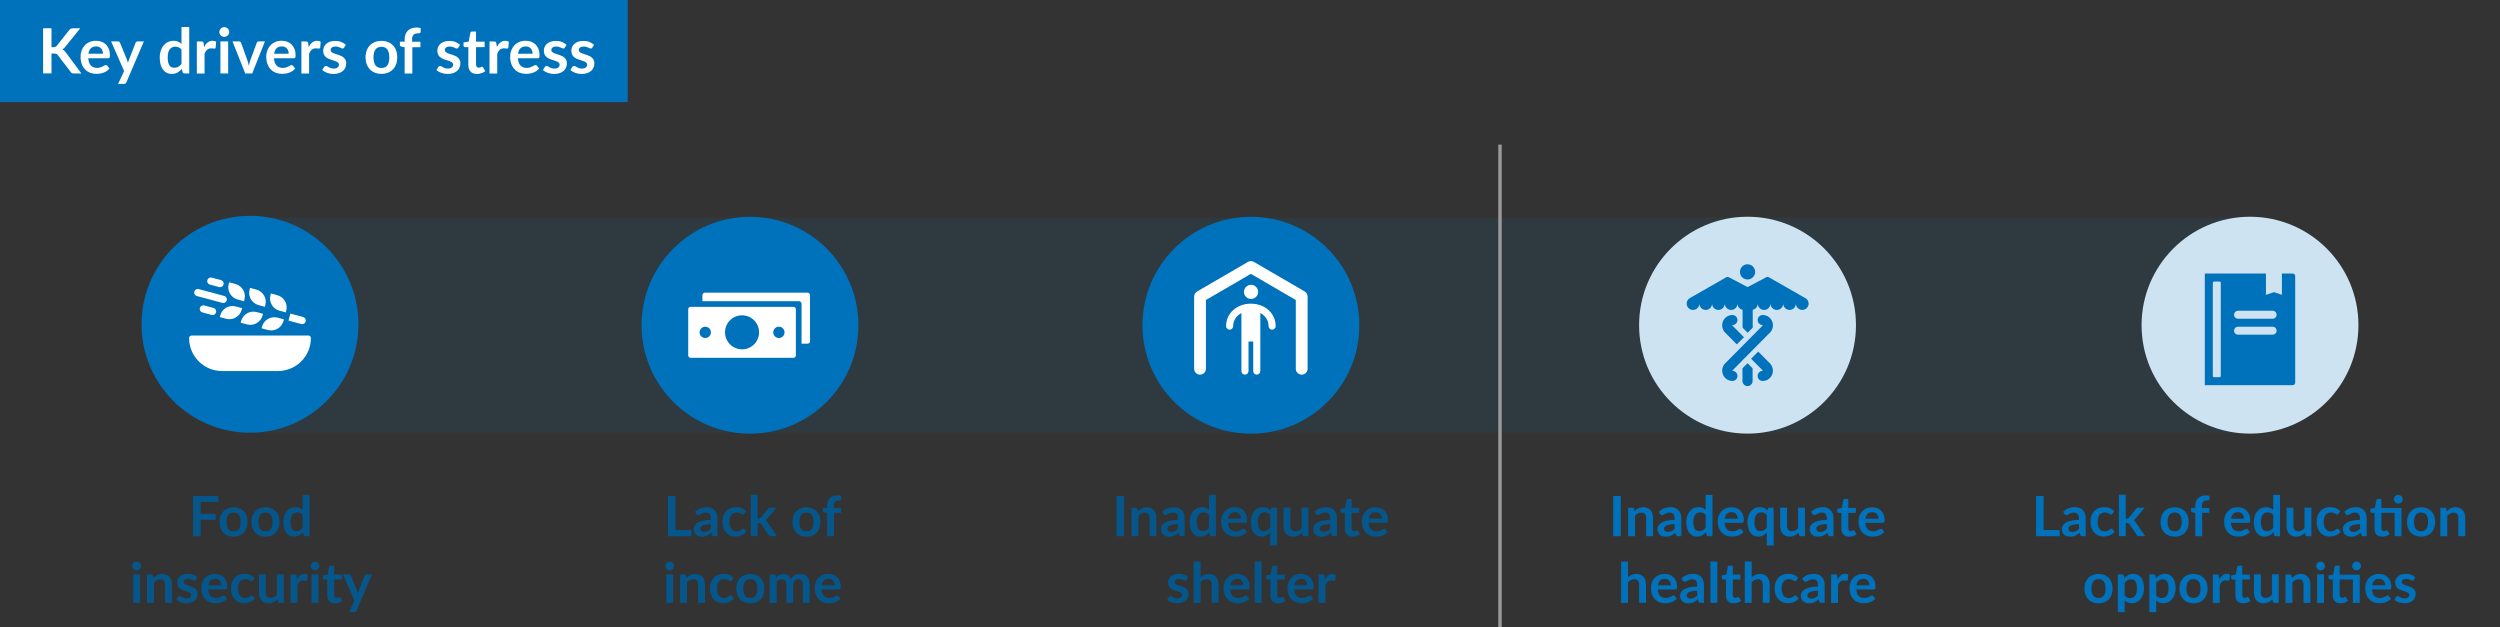<?xml version="1.0" encoding="UTF-8"?><svg id="_720" xmlns="http://www.w3.org/2000/svg" viewBox="0 0 720 180.67"><rect x="0" y="0" width="720" height="180.67" fill="#333333" stroke="none"/><rect x="327.46" y="-195.92" width="61.9" height="579.19" transform="translate(452.08 -264.73) rotate(90)" fill="#0072bc" opacity=".1"/><line x1="432" y1="41.65" x2="432" y2="180.67" fill="none" stroke="#999" stroke-miterlimit="10"/><rect x="0" width="180.77" height="29.41" fill="#0072bc"/><rect x="10.94" y="7.78" width="365.59" height="15.91" fill="none"/><path d="M14.81,13.59h.57c.23,0,.42-.03.57-.09.15-.06.28-.16.39-.3l3.59-4.54c.15-.19.31-.33.47-.4s.37-.11.62-.11h2.09l-4.38,5.41c-.26.33-.53.56-.8.7.2.07.38.17.54.3s.31.3.46.51l4.52,6.09h-2.13c-.29,0-.5-.04-.64-.12-.14-.08-.26-.2-.36-.36l-3.68-4.81c-.11-.16-.25-.28-.4-.34s-.37-.1-.65-.1h-.76v5.72h-2.42v-13.01h2.42v5.45Z" fill="#fff"/><path d="M25.42,16.81c.04.47.12.88.25,1.23.13.34.31.63.52.85.22.23.47.39.77.5.3.11.63.17.99.17s.67-.04.93-.13.49-.18.68-.28c.19-.1.37-.19.51-.28.15-.08.29-.13.43-.13.19,0,.32.07.41.21l.64.81c-.25.29-.52.53-.83.72s-.62.35-.96.47-.67.2-1.02.25c-.34.05-.68.07-1,.07-.64,0-1.24-.11-1.79-.32-.55-.21-1.03-.53-1.44-.95s-.73-.93-.96-1.55c-.23-.61-.35-1.33-.35-2.14,0-.63.1-1.22.31-1.78.2-.55.5-1.04.88-1.45.38-.41.85-.74,1.4-.98.55-.24,1.17-.36,1.86-.36.58,0,1.12.09,1.61.28.49.19.92.46,1.27.81.35.36.63.79.83,1.31.2.52.3,1.11.3,1.78,0,.34-.04.56-.11.68-.07.12-.21.18-.41.18h-5.71ZM29.65,15.47c0-.29-.04-.56-.12-.81s-.2-.48-.36-.67c-.16-.19-.37-.34-.62-.45-.25-.11-.54-.17-.87-.17-.64,0-1.15.18-1.52.55-.37.37-.6.89-.71,1.56h4.19Z" fill="#fff"/><path d="M41.44,11.92l-5.03,11.77c-.07.16-.15.27-.26.36-.11.08-.27.12-.48.12h-1.66l1.73-3.71-3.74-8.54h1.95c.17,0,.31.04.41.13.1.08.17.18.22.29l1.96,4.79c.07.16.12.32.17.49s.09.33.13.5c.05-.17.11-.33.16-.5s.11-.33.18-.49l1.85-4.78c.05-.12.13-.22.24-.3s.24-.12.37-.12h1.78Z" fill="#fff"/><path d="M54.5,7.78v13.37h-1.36c-.29,0-.48-.13-.56-.41l-.19-.89c-.37.43-.8.77-1.28,1.04-.48.26-1.04.4-1.69.4-.5,0-.97-.1-1.39-.31s-.78-.51-1.08-.91c-.3-.4-.54-.89-.7-1.48s-.25-1.26-.25-2.02c0-.68.09-1.32.28-1.91.19-.59.45-1.1.8-1.53.35-.43.76-.77,1.25-1.01.49-.24,1.03-.37,1.64-.37.52,0,.96.08,1.32.24s.69.38.98.66v-4.87h2.22ZM52.27,14.28c-.25-.31-.53-.52-.82-.65-.3-.13-.62-.19-.96-.19s-.64.06-.91.19c-.27.13-.5.32-.69.57-.19.25-.34.58-.44.97-.1.39-.15.86-.15,1.39s.04,1,.13,1.37.21.68.37.92c.16.24.36.41.59.51.23.1.49.16.78.16.46,0,.86-.1,1.18-.29.32-.19.63-.46.92-.82v-4.14Z" fill="#fff"/><path d="M58.79,13.52c.29-.55.63-.99,1.03-1.3.4-.31.86-.47,1.4-.47.43,0,.77.09,1.03.28l-.14,1.67c-.03.11-.07.18-.13.23-.06.04-.13.07-.23.07-.09,0-.22-.01-.4-.04-.18-.03-.35-.04-.52-.04-.25,0-.46.04-.66.11-.19.07-.36.18-.52.31-.15.14-.29.3-.41.49-.12.19-.23.41-.33.66v5.69h-2.22v-9.23h1.3c.23,0,.39.04.48.12.09.08.15.23.18.44l.13,1.04Z" fill="#fff"/><path d="M66.02,9.23c0,.19-.04.37-.12.54-.08.17-.18.31-.31.44-.13.13-.28.23-.45.3s-.36.11-.56.11-.37-.04-.54-.11-.32-.18-.45-.3-.23-.27-.3-.44-.11-.35-.11-.54.04-.38.11-.56c.08-.17.18-.32.3-.45s.27-.23.45-.3.35-.11.54-.11.38.04.56.11.33.18.45.3c.13.13.23.28.31.45.08.17.12.36.12.56ZM65.71,11.92v9.23h-2.23v-9.23h2.23Z" fill="#fff"/><path d="M76.3,11.92l-3.66,9.23h-2.02l-3.66-9.23h1.84c.17,0,.31.04.42.12.11.08.18.18.22.3l1.78,4.93c.1.29.18.57.25.85s.13.55.19.83c.06-.28.13-.55.2-.83s.16-.56.26-.85l1.82-4.93c.04-.12.12-.22.22-.3.11-.08.24-.12.39-.12h1.75Z" fill="#fff"/><path d="M78.9,16.81c.04.47.12.88.25,1.23s.31.63.52.85c.22.23.47.39.77.5.3.11.62.17.99.17s.67-.04.93-.13c.26-.08.49-.18.68-.28.2-.1.37-.19.51-.28.15-.08.29-.13.43-.13.19,0,.32.07.41.21l.64.81c-.25.29-.52.53-.83.72-.31.2-.63.35-.96.47s-.67.2-1.02.25c-.35.05-.68.07-1,.07-.64,0-1.24-.11-1.79-.32s-1.03-.53-1.44-.95c-.41-.42-.73-.93-.96-1.55-.23-.61-.35-1.33-.35-2.14,0-.63.1-1.22.31-1.78.2-.55.5-1.04.88-1.45.38-.41.85-.74,1.39-.98.55-.24,1.17-.36,1.86-.36.58,0,1.12.09,1.61.28.49.19.92.46,1.27.81.35.36.63.79.83,1.31.2.52.3,1.11.3,1.78,0,.34-.04.56-.11.68-.07.12-.21.18-.41.18h-5.71ZM83.14,15.47c0-.29-.04-.56-.12-.81-.08-.25-.2-.48-.36-.67-.16-.19-.37-.34-.62-.45-.25-.11-.54-.17-.87-.17-.64,0-1.15.18-1.52.55-.37.37-.6.89-.71,1.56h4.19Z" fill="#fff"/><path d="M88.9,13.52c.29-.55.63-.99,1.03-1.3.4-.31.86-.47,1.4-.47.43,0,.77.09,1.03.28l-.14,1.67c-.03.11-.07.18-.13.23-.06.04-.13.07-.23.07-.09,0-.22-.01-.4-.04-.18-.03-.35-.04-.52-.04-.25,0-.46.04-.66.11-.19.07-.36.18-.52.31-.15.14-.29.3-.41.49-.12.19-.23.41-.33.66v5.69h-2.22v-9.23h1.3c.23,0,.39.04.48.12.09.08.15.23.18.44l.13,1.04Z" fill="#fff"/><path d="M99.13,13.72c-.06.1-.12.16-.19.2-.07.04-.15.06-.25.06-.11,0-.22-.03-.35-.09-.12-.06-.27-.13-.43-.2-.16-.07-.35-.14-.55-.2s-.45-.09-.73-.09c-.44,0-.78.09-1.03.28-.25.19-.37.43-.37.73,0,.2.06.36.19.5.13.14.3.25.51.36.21.1.45.19.72.27.27.08.54.17.82.26.28.1.55.21.82.33.27.12.51.28.72.47.21.19.38.42.51.68.13.26.19.58.19.95,0,.44-.08.85-.24,1.23-.16.38-.39.7-.71.97-.31.27-.7.49-1.16.64-.46.15-.99.23-1.59.23-.32,0-.63-.03-.93-.08-.3-.06-.59-.14-.87-.24-.28-.1-.54-.22-.77-.36-.24-.14-.45-.29-.63-.45l.51-.85c.07-.1.14-.18.23-.23.09-.05.2-.08.34-.08s.27.04.39.12.27.16.43.25.35.17.57.25c.22.08.5.12.83.12.26,0,.49-.03.68-.09.19-.06.34-.15.47-.25.12-.1.21-.22.27-.36.06-.13.09-.27.09-.42,0-.22-.06-.39-.19-.53-.13-.14-.3-.26-.51-.36s-.46-.19-.73-.27c-.27-.08-.55-.17-.84-.27s-.56-.21-.84-.34c-.27-.13-.52-.29-.73-.49s-.38-.44-.51-.73-.19-.64-.19-1.04c0-.38.08-.74.22-1.08.15-.34.37-.64.66-.9s.65-.46,1.09-.61c.43-.15.94-.23,1.51-.23.64,0,1.22.1,1.74.31.52.21.96.49,1.3.83l-.5.8Z" fill="#fff"/><path d="M109.86,11.77c.68,0,1.31.11,1.87.33.56.22,1.04.54,1.44.95.4.41.71.91.92,1.49.22.59.32,1.25.32,1.97s-.11,1.39-.32,1.98-.52,1.09-.92,1.5-.88.73-1.44.95c-.56.22-1.18.33-1.87.33s-1.32-.11-1.88-.33c-.56-.22-1.05-.54-1.44-.95-.4-.41-.71-.92-.93-1.5-.22-.59-.33-1.25-.33-1.98s.11-1.38.33-1.97c.22-.59.53-1.09.93-1.49.4-.41.88-.72,1.44-.95.56-.22,1.19-.33,1.88-.33ZM109.86,19.58c.77,0,1.34-.26,1.71-.77.37-.52.55-1.27.55-2.27s-.18-1.75-.55-2.28c-.37-.52-.94-.78-1.71-.78s-1.36.26-1.73.79c-.38.53-.56,1.28-.56,2.27s.19,1.75.56,2.26c.38.52.95.78,1.73.78Z" fill="#fff"/><path d="M116.54,21.15v-7.56l-.8-.13c-.17-.04-.31-.1-.42-.18-.1-.09-.16-.21-.16-.37v-.91h1.38v-.68c0-.53.08-1,.24-1.42.16-.42.39-.78.68-1.07s.66-.52,1.08-.67.91-.23,1.44-.23c.43,0,.82.06,1.19.17l-.04,1.12c0,.08-.03.15-.07.2-.04.05-.1.09-.17.12-.07.03-.15.04-.24.05-.09,0-.19.01-.29.01-.26,0-.5.03-.71.09-.21.06-.38.16-.53.3-.14.14-.25.33-.33.56-.08.23-.11.52-.11.86v.61h2.4v1.58h-2.33v7.57h-2.22Z" fill="#fff"/><path d="M132.01,13.72c-.06.1-.12.16-.19.2s-.15.06-.25.06c-.11,0-.22-.03-.35-.09-.12-.06-.27-.13-.43-.2-.16-.07-.35-.14-.55-.2s-.45-.09-.73-.09c-.44,0-.78.09-1.03.28-.25.19-.37.43-.37.73,0,.2.06.36.19.5.13.14.3.25.51.36.21.1.46.19.72.27.27.08.54.17.82.26.28.1.55.21.82.33.27.12.51.28.72.47.21.19.38.42.51.68s.19.58.19.95c0,.44-.08.85-.24,1.23s-.39.7-.71.97c-.31.27-.7.49-1.16.64-.46.15-.99.23-1.59.23-.32,0-.63-.03-.93-.08-.3-.06-.59-.14-.87-.24-.28-.1-.54-.22-.77-.36s-.45-.29-.62-.45l.51-.85c.07-.1.14-.18.23-.23.09-.05.2-.08.34-.08s.27.04.39.12c.12.08.26.16.43.25s.35.17.57.25c.22.08.5.12.83.12.26,0,.49-.03.68-.09.19-.06.34-.15.47-.25.12-.1.21-.22.27-.36.06-.13.08-.27.08-.42,0-.22-.06-.39-.19-.53-.13-.14-.3-.26-.51-.36s-.46-.19-.73-.27c-.27-.08-.55-.17-.84-.27s-.56-.21-.84-.34c-.27-.13-.52-.29-.73-.49-.21-.2-.38-.44-.51-.73s-.19-.64-.19-1.04c0-.38.08-.74.22-1.08.15-.34.37-.64.66-.9s.65-.46,1.09-.61c.43-.15.94-.23,1.51-.23.64,0,1.21.1,1.74.31.52.21.96.49,1.31.83l-.5.8Z" fill="#fff"/><path d="M137.37,21.3c-.8,0-1.42-.23-1.85-.68-.43-.45-.64-1.08-.64-1.88v-5.16h-.94c-.12,0-.22-.04-.31-.12-.08-.08-.13-.2-.13-.35v-.88l1.49-.24.47-2.52c.03-.12.09-.21.17-.28s.19-.1.32-.1h1.15v2.91h2.47v1.58h-2.47v5c0,.29.07.51.21.68.14.16.33.24.58.24.14,0,.25-.02.35-.05.09-.03.17-.07.24-.1.07-.04.13-.07.18-.1.05-.03.11-.05.16-.05.07,0,.12.02.16.05s.09.08.13.15l.67,1.08c-.32.27-.7.47-1.12.61-.42.14-.86.21-1.31.21Z" fill="#fff"/><path d="M143.08,13.52c.29-.55.63-.99,1.03-1.3.4-.31.86-.47,1.4-.47.43,0,.77.09,1.03.28l-.14,1.67c-.03.11-.07.18-.13.23-.06.04-.13.07-.23.07s-.22-.01-.4-.04c-.18-.03-.35-.04-.52-.04-.25,0-.46.04-.66.11-.19.07-.37.18-.52.31-.15.14-.29.3-.41.49-.12.19-.23.41-.33.66v5.69h-2.22v-9.23h1.31c.23,0,.39.04.48.12s.15.23.18.44l.14,1.04Z" fill="#fff"/><path d="M149.15,16.81c.04.47.12.88.25,1.23.13.34.31.63.52.85.22.23.47.39.77.5.3.11.62.17.99.17s.67-.04.93-.13.49-.18.68-.28c.2-.1.37-.19.51-.28.15-.08.29-.13.43-.13.19,0,.32.07.41.21l.64.81c-.25.29-.52.53-.83.72-.31.2-.63.35-.96.47s-.67.2-1.02.25c-.34.05-.68.07-1,.07-.64,0-1.24-.11-1.79-.32-.55-.21-1.03-.53-1.44-.95s-.73-.93-.96-1.55c-.23-.61-.35-1.33-.35-2.14,0-.63.1-1.22.31-1.78.2-.55.5-1.04.88-1.45.38-.41.85-.74,1.4-.98.55-.24,1.17-.36,1.86-.36.58,0,1.12.09,1.61.28.49.19.92.46,1.27.81.35.36.63.79.83,1.31.2.52.3,1.11.3,1.78,0,.34-.04.56-.11.68-.07.12-.21.18-.41.18h-5.72ZM153.39,15.47c0-.29-.04-.56-.12-.81s-.2-.48-.37-.67c-.16-.19-.37-.34-.62-.45-.25-.11-.54-.17-.87-.17-.64,0-1.15.18-1.52.55-.37.37-.6.89-.71,1.56h4.19Z" fill="#fff"/><path d="M162.68,13.72c-.06.1-.12.16-.19.2s-.15.06-.25.06c-.11,0-.22-.03-.35-.09-.12-.06-.27-.13-.43-.2-.16-.07-.35-.14-.55-.2s-.45-.09-.73-.09c-.44,0-.78.09-1.03.28-.25.19-.37.43-.37.73,0,.2.06.36.19.5.13.14.3.25.51.36.21.1.46.19.72.27.27.08.54.17.82.26.28.1.55.21.82.33.27.12.51.28.72.47.21.19.38.42.51.68s.19.58.19.95c0,.44-.08.85-.24,1.23s-.39.7-.71.97c-.31.27-.7.49-1.16.64-.46.15-.99.23-1.59.23-.32,0-.63-.03-.93-.08-.3-.06-.59-.14-.87-.24-.28-.1-.54-.22-.77-.36s-.45-.29-.62-.45l.51-.85c.07-.1.14-.18.23-.23.09-.05.2-.08.34-.08s.27.04.39.12c.12.08.26.16.43.25s.35.17.57.25c.22.08.5.12.83.12.26,0,.49-.03.68-.09.19-.06.34-.15.47-.25.12-.1.21-.22.27-.36.06-.13.08-.27.08-.42,0-.22-.06-.39-.19-.53-.13-.14-.3-.26-.51-.36s-.46-.19-.73-.27c-.27-.08-.55-.17-.84-.27s-.56-.21-.84-.34c-.27-.13-.52-.29-.73-.49-.21-.2-.38-.44-.51-.73s-.19-.64-.19-1.04c0-.38.08-.74.22-1.08.15-.34.37-.64.66-.9s.65-.46,1.09-.61c.43-.15.94-.23,1.51-.23.64,0,1.21.1,1.74.31.52.21.96.49,1.31.83l-.5.8Z" fill="#fff"/><path d="M170.6,13.72c-.06.1-.12.16-.19.2s-.15.06-.25.06c-.11,0-.22-.03-.35-.09-.12-.06-.27-.13-.43-.2-.16-.07-.35-.14-.55-.2s-.45-.09-.73-.09c-.44,0-.78.09-1.03.28-.25.19-.37.43-.37.73,0,.2.06.36.19.5.13.14.3.25.51.36.21.1.46.19.72.27.27.08.54.17.82.26.28.1.55.21.82.33.27.12.51.28.72.47.21.19.38.42.51.68s.19.58.19.95c0,.44-.08.85-.24,1.23s-.39.7-.71.97c-.31.27-.7.49-1.16.64-.46.15-.99.23-1.59.23-.32,0-.63-.03-.93-.08-.3-.06-.59-.14-.87-.24-.28-.1-.54-.22-.77-.36s-.45-.29-.62-.45l.51-.85c.07-.1.14-.18.23-.23.09-.05.2-.08.34-.08s.27.04.39.12c.12.08.26.16.43.25s.35.17.57.25c.22.08.5.12.83.12.26,0,.49-.03.68-.09.19-.06.34-.15.47-.25.12-.1.21-.22.27-.36.06-.13.08-.27.08-.42,0-.22-.06-.39-.19-.53-.13-.14-.3-.26-.51-.36s-.46-.19-.73-.27c-.27-.08-.55-.17-.84-.27s-.56-.21-.84-.34c-.27-.13-.52-.29-.73-.49-.21-.2-.38-.44-.51-.73s-.19-.64-.19-1.04c0-.38.08-.74.22-1.08.15-.34.37-.64.66-.9s.65-.46,1.09-.61c.43-.15.94-.23,1.51-.23.64,0,1.21.1,1.74.31.52.21.96.49,1.31.83l-.5.8Z" fill="#fff"/><rect x="576" y="142.53" width="144" height="61.29" fill="none"/><path d="M593.18,152.65v1.78h-6.78v-11.57h2.15v9.79h4.62Z" fill="#0072bc"/><path d="M594.21,147.36c.94-.86,2.08-1.3,3.41-1.3.48,0,.91.08,1.29.24.38.16.7.38.96.66.26.28.46.61.6,1s.2.82.2,1.28v5.18h-.9c-.19,0-.33-.03-.43-.08s-.18-.17-.24-.34l-.18-.59c-.21.19-.41.35-.61.49-.2.14-.4.26-.62.36-.21.1-.44.17-.68.22-.24.05-.51.08-.8.08-.35,0-.67-.05-.96-.14-.29-.09-.55-.23-.76-.42-.21-.19-.38-.42-.5-.7-.12-.28-.18-.6-.18-.97,0-.21.04-.42.1-.62s.18-.4.34-.59.36-.36.61-.53c.25-.17.56-.31.92-.43.37-.12.79-.22,1.28-.3.48-.08,1.04-.12,1.66-.14v-.48c0-.55-.12-.96-.35-1.22-.23-.26-.57-.4-1.02-.4-.32,0-.59.04-.8.11-.21.08-.4.16-.56.25-.16.09-.3.18-.44.25-.13.07-.28.11-.44.11-.14,0-.26-.04-.35-.11-.1-.07-.17-.16-.23-.25l-.35-.63ZM598.74,150.92c-.57.03-1.05.08-1.44.15-.39.07-.7.16-.94.28-.23.11-.4.24-.5.39-.1.15-.15.31-.15.49,0,.35.1.59.31.74s.47.22.8.22c.41,0,.76-.07,1.05-.22s.58-.37.87-.67v-1.38Z" fill="#0072bc"/><path d="M608.4,147.95c-.06.07-.12.13-.17.18-.06.04-.14.06-.24.06s-.2-.03-.3-.09c-.1-.06-.21-.13-.34-.21-.13-.08-.29-.15-.48-.21-.18-.06-.41-.09-.68-.09-.35,0-.65.06-.91.19-.26.12-.48.3-.65.54-.17.23-.3.52-.39.85-.09.33-.13.71-.13,1.13s.05.83.14,1.17c.09.34.23.63.4.86.18.23.39.41.64.53.25.12.53.18.85.18s.57-.04.76-.12c.19-.08.36-.16.49-.26.13-.09.25-.18.35-.26s.21-.12.33-.12c.16,0,.28.06.36.18l.57.72c-.22.26-.46.47-.71.64-.26.17-.52.31-.8.42-.28.1-.56.18-.85.22-.29.04-.58.06-.87.06-.51,0-.98-.09-1.43-.28s-.84-.46-1.18-.83c-.34-.36-.6-.81-.8-1.33-.2-.53-.29-1.12-.29-1.8,0-.6.09-1.16.26-1.68.17-.51.43-.96.76-1.34.34-.38.75-.67,1.25-.88.5-.21,1.07-.32,1.71-.32s1.15.1,1.61.3.88.48,1.24.85l-.52.72Z" fill="#0072bc"/><path d="M612.21,142.53v6.81h.37c.13,0,.24-.02.32-.05.08-.04.16-.11.24-.21l2.04-2.52c.08-.11.18-.2.28-.26.1-.06.24-.09.4-.09h1.81l-2.55,3.05c-.18.24-.38.42-.59.55.11.08.21.17.3.28.09.11.17.22.25.34l2.74,3.98h-1.78c-.15,0-.29-.03-.4-.08s-.21-.14-.28-.28l-2.1-3.11c-.08-.12-.15-.2-.23-.24s-.2-.06-.36-.06h-.45v3.76h-1.98v-11.89h1.98Z" fill="#0072bc"/><path d="M626.3,146.09c.61,0,1.16.1,1.66.3.5.2.93.48,1.28.84.35.36.63.81.82,1.33.19.52.29,1.11.29,1.75s-.1,1.24-.29,1.76c-.19.52-.47.97-.82,1.34-.35.37-.78.65-1.28.85-.5.2-1.05.3-1.66.3s-1.17-.1-1.67-.3c-.5-.2-.93-.48-1.28-.85-.36-.37-.63-.81-.82-1.34-.2-.52-.29-1.11-.29-1.76s.1-1.23.29-1.75c.19-.52.47-.96.82-1.33.35-.36.78-.64,1.28-.84.5-.2,1.06-.3,1.67-.3ZM626.3,153.02c.68,0,1.19-.23,1.52-.69s.49-1.13.49-2.02-.16-1.56-.49-2.02-.83-.7-1.52-.7-1.21.23-1.54.7c-.33.47-.5,1.14-.5,2.02s.17,1.55.5,2.01c.33.46.85.69,1.54.69Z" fill="#0072bc"/><path d="M632.24,154.42v-6.72l-.71-.11c-.15-.03-.28-.09-.37-.16-.09-.08-.14-.19-.14-.33v-.81h1.22v-.61c0-.47.07-.89.21-1.26.14-.37.34-.69.61-.95s.58-.46.96-.6.81-.21,1.28-.21c.38,0,.73.05,1.06.15l-.04.99c0,.08-.03.13-.06.18-.04.05-.09.08-.15.1-.06.02-.13.04-.21.05s-.17.01-.26.01c-.24,0-.44.03-.63.08-.18.05-.34.14-.47.26-.13.13-.23.29-.29.5-.07.21-.1.46-.1.76v.54h2.14v1.41h-2.07v6.73h-1.98Z" fill="#0072bc"/><path d="M642.5,150.57c.03.42.11.79.22,1.09s.27.56.46.76c.19.2.42.35.68.45.26.1.56.15.88.15s.6-.04.83-.11c.23-.08.43-.16.61-.25.17-.09.33-.17.46-.25.13-.08.26-.11.38-.11.17,0,.29.06.37.18l.57.72c-.22.26-.46.47-.74.64-.27.17-.56.31-.85.42-.3.1-.6.18-.9.22-.31.04-.6.06-.89.06-.57,0-1.1-.09-1.59-.28-.49-.19-.92-.47-1.28-.84-.36-.37-.65-.83-.86-1.38s-.31-1.18-.31-1.9c0-.56.09-1.09.27-1.58.18-.49.44-.92.78-1.29.34-.37.75-.65,1.24-.87.49-.21,1.04-.32,1.65-.32.52,0,1,.08,1.43.25.44.17.81.41,1.13.72.31.32.56.71.74,1.17.18.46.27.99.27,1.58,0,.3-.03.5-.1.6-.06.1-.19.16-.37.16h-5.08ZM646.27,149.37c0-.26-.04-.5-.11-.72-.07-.23-.18-.42-.32-.6s-.33-.3-.55-.4c-.22-.1-.48-.15-.77-.15-.57,0-1.02.16-1.35.49s-.54.79-.63,1.38h3.73Z" fill="#0072bc"/><path d="M656.65,142.53v11.89h-1.21c-.26,0-.43-.12-.5-.36l-.17-.79c-.33.38-.71.69-1.14.92-.43.24-.93.35-1.5.35-.45,0-.86-.09-1.23-.28-.37-.19-.7-.46-.96-.81-.27-.35-.48-.79-.62-1.32-.15-.52-.22-1.12-.22-1.79,0-.61.08-1.17.25-1.7.17-.52.4-.98.71-1.36s.68-.68,1.11-.9.92-.32,1.46-.32c.46,0,.85.07,1.18.22.33.14.62.34.87.58v-4.33h1.98ZM654.68,148.31c-.22-.27-.47-.46-.73-.58-.26-.11-.55-.17-.85-.17s-.57.06-.81.17c-.24.11-.45.28-.62.51s-.3.51-.39.86c-.09.35-.14.76-.14,1.24s.04.89.12,1.22c.08.33.19.61.33.82s.32.36.53.46.44.14.7.14c.41,0,.76-.08,1.05-.26.29-.17.56-.41.82-.73v-3.68Z" fill="#0072bc"/><path d="M665.68,146.21v8.21h-1.21c-.26,0-.43-.12-.5-.36l-.14-.66c-.34.34-.71.62-1.11.83-.41.21-.88.32-1.43.32-.45,0-.84-.08-1.19-.23-.34-.15-.63-.37-.87-.64-.24-.28-.41-.61-.53-.99-.12-.38-.18-.8-.18-1.26v-5.22h1.98v5.22c0,.5.12.89.35,1.16.23.27.58.41,1.04.41.34,0,.66-.08.96-.23.3-.15.58-.36.85-.63v-5.94h1.98Z" fill="#0072bc"/><path d="M673.51,147.95c-.06.07-.12.13-.17.18-.06.04-.14.06-.24.06s-.2-.03-.3-.09c-.1-.06-.21-.13-.34-.21-.13-.08-.29-.15-.48-.21-.18-.06-.41-.09-.68-.09-.35,0-.65.06-.91.19-.26.12-.48.3-.65.54-.17.23-.3.52-.39.85-.09.33-.13.71-.13,1.13s.05.83.14,1.17c.09.34.23.63.4.86.18.23.39.41.64.53.25.12.53.18.85.18s.57-.04.76-.12c.19-.08.36-.16.49-.26.13-.09.25-.18.35-.26s.21-.12.33-.12c.16,0,.28.06.36.18l.57.72c-.22.26-.46.47-.71.64-.26.17-.52.31-.8.42-.28.1-.56.18-.85.22-.29.04-.58.06-.87.06-.51,0-.98-.09-1.43-.28s-.84-.46-1.18-.83c-.34-.36-.6-.81-.8-1.33-.2-.53-.29-1.12-.29-1.8,0-.6.09-1.16.26-1.68.17-.51.43-.96.76-1.34.34-.38.75-.67,1.25-.88.5-.21,1.07-.32,1.71-.32s1.15.1,1.61.3.88.48,1.24.85l-.52.72Z" fill="#0072bc"/><path d="M675.15,147.36c.94-.86,2.08-1.3,3.41-1.3.48,0,.91.08,1.29.24.38.16.7.38.96.66.26.28.46.61.6,1s.2.82.2,1.28v5.18h-.9c-.19,0-.33-.03-.43-.08s-.18-.17-.24-.34l-.18-.59c-.21.19-.41.35-.61.49-.2.14-.4.26-.62.36-.21.1-.44.17-.68.22-.24.05-.51.08-.8.08-.35,0-.67-.05-.96-.14-.29-.09-.55-.23-.76-.42-.21-.19-.38-.42-.5-.7-.12-.28-.18-.6-.18-.97,0-.21.04-.42.1-.62s.18-.4.34-.59.36-.36.61-.53c.25-.17.56-.31.92-.43.37-.12.79-.22,1.28-.3.48-.08,1.04-.12,1.66-.14v-.48c0-.55-.12-.96-.35-1.22-.23-.26-.57-.4-1.02-.4-.32,0-.59.04-.8.11-.21.08-.4.16-.56.25-.16.09-.3.18-.44.25-.13.07-.28.11-.44.11-.14,0-.26-.04-.35-.11-.1-.07-.17-.16-.23-.25l-.35-.63ZM679.68,150.92c-.57.03-1.05.08-1.44.15-.39.07-.7.16-.94.28-.23.11-.4.24-.5.39-.1.15-.15.31-.15.49,0,.35.1.59.31.74s.47.22.8.22c.41,0,.76-.07,1.05-.22s.58-.37.87-.67v-1.38Z" fill="#0072bc"/><path d="M691.63,154.42h-1.98v-6.73h-3.81v4.45c0,.26.06.46.19.6.12.14.3.22.52.22.12,0,.23-.01.31-.04.08-.03.15-.06.22-.09.06-.03.12-.06.16-.09s.1-.04.14-.04c.06,0,.11.01.14.04.04.03.08.07.12.13l.59.96c-.29.24-.62.42-.99.54-.37.12-.76.18-1.16.18-.71,0-1.26-.2-1.64-.6-.38-.4-.57-.96-.57-1.67v-4.58h-.84c-.11,0-.2-.04-.27-.1-.07-.07-.11-.17-.11-.31v-.78l1.32-.22.42-2.23c.03-.11.08-.19.15-.25.07-.06.17-.09.29-.09h1.02v2.58h5.78v8.14ZM691.98,143.79c0,.17-.03.33-.1.48-.07.15-.16.28-.28.4-.11.11-.25.2-.41.27-.16.07-.32.1-.5.1s-.33-.03-.48-.1c-.15-.07-.28-.16-.39-.27-.11-.11-.2-.24-.27-.4-.07-.15-.1-.31-.1-.48s.03-.34.1-.49.16-.29.27-.4c.11-.11.24-.21.39-.27s.31-.1.48-.1.34.03.5.1c.16.07.29.16.41.27s.21.25.28.4.1.32.1.49Z" fill="#0072bc"/><path d="M697.28,146.09c.61,0,1.16.1,1.66.3.5.2.93.48,1.28.84.35.36.63.81.82,1.33.19.52.29,1.11.29,1.75s-.1,1.24-.29,1.76c-.19.52-.47.97-.82,1.34-.35.37-.78.65-1.28.85-.5.2-1.05.3-1.66.3s-1.17-.1-1.67-.3c-.5-.2-.93-.48-1.28-.85-.36-.37-.63-.81-.82-1.34-.2-.52-.29-1.11-.29-1.76s.1-1.23.29-1.75c.19-.52.47-.96.82-1.33.35-.36.78-.64,1.28-.84.5-.2,1.06-.3,1.67-.3ZM697.28,153.02c.68,0,1.19-.23,1.52-.69s.49-1.13.49-2.02-.16-1.56-.49-2.02-.83-.7-1.52-.7-1.21.23-1.54.7c-.33.47-.5,1.14-.5,2.02s.17,1.55.5,2.01c.33.46.85.69,1.54.69Z" fill="#0072bc"/><path d="M704.69,147.22c.17-.17.34-.32.52-.46.18-.14.38-.26.58-.36.21-.1.43-.18.66-.23s.49-.08.77-.08c.45,0,.84.08,1.19.23.35.15.64.37.87.64.23.27.41.6.53.98.12.38.18.8.18,1.26v5.22h-1.98v-5.22c0-.5-.12-.89-.34-1.16-.23-.28-.58-.41-1.05-.41-.34,0-.66.08-.96.23-.3.16-.58.37-.85.63v5.94h-1.98v-8.21h1.21c.26,0,.42.12.5.36l.14.65Z" fill="#0072bc"/><path d="M604.38,165.29c.61,0,1.16.1,1.66.3.5.2.93.48,1.28.84.35.36.63.81.82,1.33.19.52.29,1.11.29,1.75s-.1,1.24-.29,1.76c-.19.52-.47.97-.82,1.34-.35.37-.78.65-1.28.85-.5.2-1.05.3-1.66.3s-1.17-.1-1.67-.3c-.5-.2-.93-.48-1.28-.85-.36-.37-.63-.81-.82-1.34-.2-.52-.29-1.11-.29-1.76s.1-1.23.29-1.75c.19-.52.47-.96.82-1.33.35-.36.78-.64,1.28-.84.5-.2,1.06-.3,1.67-.3ZM604.38,172.22c.68,0,1.19-.23,1.52-.69s.49-1.13.49-2.02-.16-1.56-.49-2.02-.83-.7-1.52-.7-1.21.23-1.54.7c-.33.47-.5,1.14-.5,2.02s.17,1.55.5,2.01c.33.46.85.69,1.54.69Z" fill="#0072bc"/><path d="M611.81,166.53c.34-.38.72-.69,1.14-.92s.93-.35,1.5-.35c.45,0,.86.09,1.23.28.37.19.69.46.96.81.27.35.48.79.62,1.31.15.52.22,1.12.22,1.79,0,.61-.08,1.18-.25,1.7-.17.52-.4.98-.71,1.36-.31.38-.68.68-1.11.9s-.92.32-1.46.32c-.46,0-.85-.07-1.18-.21-.33-.14-.62-.34-.87-.59v3.36h-1.98v-10.89h1.21c.26,0,.42.12.5.36l.16.76ZM611.91,171.49c.22.27.47.46.73.58.26.11.55.17.86.17s.57-.06.81-.17c.24-.11.44-.28.61-.51.17-.23.3-.52.39-.87.09-.35.14-.76.14-1.24s-.04-.89-.12-1.22c-.08-.33-.19-.6-.33-.81s-.32-.36-.52-.46c-.21-.1-.44-.14-.7-.14-.41,0-.76.09-1.05.26-.29.17-.56.42-.82.73v3.68Z" fill="#0072bc"/><path d="M620.9,166.53c.34-.38.72-.69,1.14-.92s.93-.35,1.5-.35c.45,0,.86.09,1.23.28.37.19.69.46.96.81.27.35.48.79.62,1.31.15.52.22,1.12.22,1.79,0,.61-.08,1.18-.25,1.7-.17.52-.4.98-.71,1.36-.31.38-.68.68-1.11.9s-.92.32-1.46.32c-.46,0-.85-.07-1.18-.21-.33-.14-.62-.34-.87-.59v3.36h-1.98v-10.89h1.21c.26,0,.42.12.5.36l.16.76ZM621,171.49c.22.27.47.46.73.58.26.11.55.17.86.17s.57-.06.81-.17c.24-.11.44-.28.61-.51.17-.23.3-.52.39-.87.09-.35.14-.76.14-1.24s-.04-.89-.12-1.22c-.08-.33-.19-.6-.33-.81s-.32-.36-.52-.46c-.21-.1-.44-.14-.7-.14-.41,0-.76.09-1.05.26-.29.17-.56.42-.82.73v3.68Z" fill="#0072bc"/><path d="M631.74,165.29c.61,0,1.16.1,1.66.3.5.2.93.48,1.28.84.35.36.63.81.82,1.33.19.52.29,1.11.29,1.75s-.1,1.24-.29,1.76c-.19.52-.47.97-.82,1.34-.35.37-.78.65-1.28.85-.5.2-1.05.3-1.66.3s-1.17-.1-1.67-.3c-.5-.2-.93-.48-1.28-.85-.36-.37-.63-.81-.82-1.34-.2-.52-.29-1.11-.29-1.76s.1-1.23.29-1.75c.19-.52.47-.96.82-1.33.35-.36.78-.64,1.28-.84.5-.2,1.06-.3,1.67-.3ZM631.74,172.22c.68,0,1.19-.23,1.52-.69s.49-1.13.49-2.02-.16-1.56-.49-2.02-.83-.7-1.52-.7-1.21.23-1.54.7c-.33.47-.5,1.14-.5,2.02s.17,1.55.5,2.01c.33.46.85.69,1.54.69Z" fill="#0072bc"/><path d="M639.17,166.84c.26-.49.56-.88.91-1.16.35-.28.77-.42,1.25-.42.38,0,.68.08.91.25l-.13,1.48c-.03.1-.07.16-.12.2s-.12.06-.2.06c-.08,0-.2-.01-.36-.04-.16-.03-.31-.04-.46-.04-.22,0-.41.03-.58.1-.17.06-.32.16-.46.28-.14.12-.26.27-.36.44-.1.17-.2.37-.29.58v5.06h-1.98v-8.21h1.16c.2,0,.34.04.42.11.08.07.13.2.16.39l.12.93Z" fill="#0072bc"/><path d="M646.01,173.75c-.71,0-1.26-.2-1.64-.6-.38-.4-.57-.96-.57-1.67v-4.58h-.84c-.11,0-.2-.04-.27-.1-.07-.07-.11-.17-.11-.31v-.78l1.32-.22.42-2.24c.03-.11.08-.19.15-.25.07-.06.17-.09.29-.09h1.02v2.58h2.19v1.41h-2.19v4.45c0,.26.06.46.19.6.12.14.3.22.52.22.12,0,.23-.01.31-.04.08-.03.15-.06.22-.09.06-.03.12-.06.16-.09s.1-.04.14-.04c.06,0,.11.01.14.04.04.03.08.07.12.13l.59.96c-.29.24-.62.42-.99.54-.37.12-.76.18-1.16.18Z" fill="#0072bc"/><path d="M656.29,165.41v8.21h-1.21c-.26,0-.43-.12-.5-.36l-.14-.66c-.34.34-.71.62-1.11.83-.41.21-.88.32-1.43.32-.45,0-.84-.08-1.19-.23-.34-.15-.63-.37-.87-.64-.24-.28-.41-.61-.53-.99-.12-.38-.18-.8-.18-1.26v-5.22h1.98v5.22c0,.5.12.89.35,1.16.23.27.58.41,1.04.41.34,0,.66-.08.96-.23.3-.15.58-.36.85-.63v-5.94h1.98Z" fill="#0072bc"/><path d="M660.09,166.42c.17-.17.34-.32.52-.46.18-.14.38-.26.58-.36.21-.1.43-.18.66-.23s.49-.08.77-.08c.45,0,.84.08,1.19.23.35.15.64.37.87.64.23.27.41.6.53.98.12.38.18.8.18,1.26v5.22h-1.98v-5.22c0-.5-.12-.89-.34-1.16-.23-.28-.58-.41-1.05-.41-.34,0-.66.08-.96.23-.3.16-.58.37-.85.63v5.94h-1.98v-8.21h1.21c.26,0,.42.12.5.36l.14.65Z" fill="#0072bc"/><path d="M669.59,163.02c0,.17-.03.33-.1.48s-.16.28-.28.39c-.12.11-.25.2-.4.27-.15.07-.32.1-.5.1s-.33-.03-.48-.1c-.15-.07-.28-.16-.4-.27-.11-.11-.2-.24-.27-.39-.07-.15-.1-.31-.1-.48s.03-.34.1-.5c.07-.16.16-.29.27-.4.11-.11.24-.2.4-.27.15-.07.31-.1.48-.1s.34.03.5.1c.16.07.29.16.4.27.11.11.21.25.28.4.07.15.1.32.1.5ZM669.32,165.41v8.21h-1.98v-8.21h1.98Z" fill="#0072bc"/><path d="M679.61,173.62h-1.98v-6.73h-3.81v4.45c0,.26.06.46.19.6.12.14.3.22.52.22.12,0,.23-.01.31-.04.08-.03.15-.06.22-.09.06-.03.12-.06.16-.09s.1-.04.14-.04c.06,0,.11.01.14.04.04.03.08.07.12.13l.59.96c-.29.24-.62.42-.99.54-.37.12-.76.18-1.16.18-.71,0-1.26-.2-1.64-.6-.38-.4-.57-.96-.57-1.67v-4.58h-.84c-.11,0-.2-.04-.27-.1-.07-.07-.11-.17-.11-.31v-.78l1.32-.22.42-2.23c.03-.11.08-.19.15-.25.07-.06.17-.09.29-.09h1.02v2.58h5.78v8.14ZM679.96,162.99c0,.17-.03.33-.1.48-.07.15-.16.28-.28.4-.11.11-.25.2-.41.27-.16.07-.32.1-.5.1s-.33-.03-.48-.1c-.15-.07-.28-.16-.39-.27-.11-.11-.2-.24-.27-.4-.07-.15-.1-.31-.1-.48s.03-.34.1-.49.16-.29.27-.4c.11-.11.24-.21.39-.27s.31-.1.48-.1.34.03.5.1c.16.07.29.16.41.27s.21.25.28.4.1.32.1.49Z" fill="#0072bc"/><path d="M683.15,169.77c.03.42.11.79.22,1.09s.27.56.46.76c.19.2.42.35.68.45.26.1.56.15.88.15s.6-.04.83-.11c.23-.08.43-.16.61-.25.17-.09.33-.17.46-.25.13-.08.26-.11.38-.11.17,0,.29.06.37.18l.57.72c-.22.26-.46.47-.74.64-.27.17-.56.31-.85.42-.3.1-.6.18-.9.22-.31.04-.6.06-.89.06-.57,0-1.1-.09-1.59-.28-.49-.19-.92-.47-1.28-.84-.36-.37-.65-.83-.86-1.38s-.31-1.18-.31-1.9c0-.56.09-1.09.27-1.58.18-.49.44-.92.78-1.29.34-.37.75-.65,1.24-.87.49-.21,1.04-.32,1.65-.32.52,0,1,.08,1.43.25.44.17.81.41,1.13.72.31.32.56.71.74,1.17.18.46.27.99.27,1.58,0,.3-.03.5-.1.6-.06.1-.19.16-.37.16h-5.08ZM686.92,168.57c0-.26-.04-.5-.11-.72-.07-.23-.18-.42-.32-.6s-.33-.3-.55-.4c-.22-.1-.48-.15-.77-.15-.57,0-1.02.16-1.35.49s-.54.79-.63,1.38h3.73Z" fill="#0072bc"/><path d="M695.18,167.01c-.05.09-.11.15-.17.18-.06.03-.13.05-.22.05-.1,0-.2-.03-.31-.08-.11-.05-.24-.11-.38-.18-.14-.07-.31-.13-.49-.18-.18-.05-.4-.08-.65-.08-.39,0-.69.08-.92.25-.22.17-.33.38-.33.65,0,.18.06.32.17.44.12.12.27.22.46.32s.4.17.64.24.48.15.73.24c.25.08.49.18.73.29s.45.25.64.42.34.37.46.6c.12.24.17.52.17.85,0,.39-.07.76-.21,1.09-.14.33-.35.62-.63.86-.28.24-.62.43-1.03.57-.41.14-.88.2-1.41.2-.28,0-.56-.03-.83-.08s-.53-.12-.78-.21-.48-.2-.69-.32c-.21-.12-.4-.26-.56-.4l.46-.75c.06-.09.13-.16.21-.21s.18-.07.3-.07.24.04.35.1.24.14.38.22c.14.08.31.15.51.22.2.07.44.1.74.1.23,0,.44-.03.6-.08.17-.06.31-.13.42-.22.11-.09.19-.2.24-.32s.08-.24.08-.37c0-.19-.06-.35-.17-.47-.12-.12-.27-.23-.46-.32s-.41-.17-.65-.24c-.24-.07-.49-.15-.74-.24-.25-.09-.5-.19-.74-.3-.24-.11-.46-.26-.65-.44s-.34-.39-.46-.65c-.11-.26-.17-.57-.17-.93,0-.34.07-.66.2-.96.13-.3.33-.57.59-.8s.58-.41.97-.54.83-.2,1.34-.2c.57,0,1.08.09,1.54.28.46.19.85.43,1.16.74l-.45.71Z" fill="#0072bc"/><rect x="431.29" y="142.53" width="144" height="61.29" fill="none"/><path d="M466.77,154.42h-2.16v-11.57h2.16v11.57Z" fill="#0072bc"/><path d="M470.77,147.22c.17-.17.34-.32.52-.46.18-.14.38-.26.58-.36.21-.1.43-.18.66-.23s.49-.08.77-.08c.45,0,.84.08,1.19.23.35.15.64.37.87.64.23.27.41.6.53.98.12.38.18.8.18,1.26v5.22h-1.98v-5.22c0-.5-.12-.89-.34-1.16-.23-.28-.58-.41-1.05-.41-.34,0-.66.08-.96.23-.3.16-.58.37-.85.63v5.94h-1.98v-8.21h1.21c.26,0,.42.12.5.36l.14.65Z" fill="#0072bc"/><path d="M477.76,147.36c.94-.86,2.08-1.3,3.41-1.3.48,0,.91.08,1.29.24.38.16.7.38.96.66.26.28.46.61.6,1s.2.82.2,1.28v5.18h-.9c-.19,0-.33-.03-.43-.08s-.18-.17-.24-.34l-.18-.59c-.21.19-.41.35-.61.49-.2.14-.4.26-.62.36-.21.1-.44.17-.68.22-.24.05-.51.08-.8.08-.35,0-.67-.05-.96-.14-.29-.09-.55-.23-.76-.42-.21-.19-.38-.42-.5-.7-.12-.28-.18-.6-.18-.97,0-.21.04-.42.1-.62s.18-.4.34-.59.36-.36.61-.53c.25-.17.56-.31.92-.43.37-.12.79-.22,1.28-.3.48-.08,1.04-.12,1.66-.14v-.48c0-.55-.12-.96-.35-1.22-.23-.26-.57-.4-1.02-.4-.32,0-.59.04-.8.11-.21.08-.4.16-.56.25-.16.09-.3.18-.44.25-.13.07-.28.11-.44.11-.14,0-.26-.04-.35-.11-.1-.07-.17-.16-.23-.25l-.35-.63ZM482.28,150.92c-.57.03-1.05.08-1.44.15-.39.07-.7.16-.94.28-.23.11-.4.24-.5.39-.1.15-.15.31-.15.49,0,.35.1.59.31.74s.47.22.8.22c.41,0,.76-.07,1.05-.22s.58-.37.87-.67v-1.38Z" fill="#0072bc"/><path d="M493.2,142.53v11.89h-1.21c-.26,0-.43-.12-.5-.36l-.17-.79c-.33.38-.71.69-1.14.92-.43.24-.93.35-1.5.35-.45,0-.86-.09-1.23-.28-.37-.19-.7-.46-.96-.81-.27-.35-.48-.79-.62-1.32-.15-.52-.22-1.12-.22-1.79,0-.61.08-1.17.25-1.7.17-.52.4-.98.71-1.36s.68-.68,1.11-.9.92-.32,1.46-.32c.46,0,.85.07,1.18.22.33.14.62.34.87.58v-4.33h1.98ZM491.22,148.31c-.22-.27-.47-.46-.73-.58-.26-.11-.55-.17-.85-.17s-.57.06-.81.17c-.24.11-.45.28-.62.51s-.3.51-.39.86c-.09.35-.14.76-.14,1.24s.04.89.12,1.22c.08.33.19.61.33.82s.32.36.53.46.44.14.7.14c.41,0,.76-.08,1.05-.26.29-.17.56-.41.82-.73v-3.68Z" fill="#0072bc"/><path d="M496.67,150.57c.03.42.11.79.22,1.09s.27.56.46.76c.19.2.42.35.68.45.26.1.56.15.88.15s.6-.04.83-.11c.23-.08.43-.16.61-.25.17-.09.33-.17.46-.25.13-.08.26-.11.38-.11.17,0,.29.06.37.18l.57.72c-.22.26-.46.47-.74.64-.27.17-.56.31-.85.42-.3.1-.6.18-.9.22-.31.04-.6.06-.89.06-.57,0-1.1-.09-1.59-.28-.49-.19-.92-.47-1.28-.84-.36-.37-.65-.83-.86-1.38s-.31-1.18-.31-1.9c0-.56.09-1.09.27-1.58.18-.49.44-.92.78-1.29.34-.37.75-.65,1.24-.87.49-.21,1.04-.32,1.65-.32.52,0,1,.08,1.43.25.44.17.81.41,1.13.72.31.32.56.71.74,1.17.18.46.27.99.27,1.58,0,.3-.03.5-.1.6-.06.1-.19.16-.37.16h-5.08ZM500.44,149.37c0-.26-.04-.5-.11-.72-.07-.23-.18-.42-.32-.6s-.33-.3-.55-.4c-.22-.1-.48-.15-.77-.15-.57,0-1.02.16-1.35.49s-.54.79-.63,1.38h3.73Z" fill="#0072bc"/><path d="M510.82,146.21v10.89h-1.98v-3.72c-.33.35-.69.63-1.1.84-.41.21-.89.32-1.43.32-.45,0-.86-.09-1.23-.28-.37-.19-.7-.46-.96-.81-.27-.35-.48-.79-.62-1.32-.15-.52-.22-1.12-.22-1.79,0-.61.08-1.17.25-1.7.17-.52.4-.98.71-1.36s.68-.68,1.11-.9.92-.32,1.46-.32.94.09,1.29.26c.35.18.66.41.93.71l.1-.46c.07-.24.23-.36.5-.36h1.21ZM508.84,148.31c-.22-.27-.46-.46-.73-.58-.27-.11-.55-.17-.86-.17s-.57.06-.81.17c-.24.11-.45.28-.62.51s-.3.51-.39.86c-.09.35-.14.76-.14,1.24s.04.89.12,1.22c.08.33.19.61.33.82s.32.36.53.46.44.14.7.14c.41,0,.76-.08,1.05-.26.29-.17.56-.41.82-.73v-3.68Z" fill="#0072bc"/><path d="M519.84,146.21v8.21h-1.21c-.26,0-.43-.12-.5-.36l-.14-.66c-.34.34-.71.62-1.11.83-.41.21-.88.32-1.43.32-.45,0-.84-.08-1.19-.23-.34-.15-.63-.37-.87-.64-.24-.28-.41-.61-.53-.99-.12-.38-.18-.8-.18-1.26v-5.22h1.98v5.22c0,.5.12.89.35,1.16.23.27.58.41,1.04.41.34,0,.66-.08.96-.23.3-.15.58-.36.85-.63v-5.94h1.98Z" fill="#0072bc"/><path d="M521.6,147.36c.94-.86,2.08-1.3,3.41-1.3.48,0,.91.08,1.29.24.38.16.7.38.96.66.26.28.46.61.6,1s.2.82.2,1.28v5.18h-.9c-.19,0-.33-.03-.43-.08s-.18-.17-.24-.34l-.18-.59c-.21.19-.41.35-.61.49-.2.14-.4.26-.62.36-.21.1-.44.17-.68.22-.24.05-.51.08-.8.08-.35,0-.67-.05-.96-.14-.29-.09-.55-.23-.76-.42-.21-.19-.38-.42-.5-.7-.12-.28-.18-.6-.18-.97,0-.21.04-.42.1-.62s.18-.4.34-.59.36-.36.61-.53c.25-.17.56-.31.92-.43.37-.12.79-.22,1.28-.3.48-.08,1.04-.12,1.66-.14v-.48c0-.55-.12-.96-.35-1.22-.23-.26-.57-.4-1.02-.4-.32,0-.59.04-.8.11-.21.08-.4.16-.56.25-.16.09-.3.18-.44.25-.13.07-.28.11-.44.11-.14,0-.26-.04-.35-.11-.1-.07-.17-.16-.23-.25l-.35-.63ZM526.13,150.92c-.57.03-1.05.08-1.44.15-.39.07-.7.16-.94.28-.23.11-.4.24-.5.39-.1.15-.15.31-.15.49,0,.35.1.59.31.74s.47.22.8.22c.41,0,.76-.07,1.05-.22s.58-.37.87-.67v-1.38Z" fill="#0072bc"/><path d="M532.54,154.55c-.71,0-1.26-.2-1.64-.6-.38-.4-.57-.96-.57-1.67v-4.58h-.84c-.11,0-.2-.04-.27-.1-.07-.07-.11-.17-.11-.31v-.78l1.32-.22.42-2.24c.03-.11.08-.19.15-.25.07-.06.17-.09.29-.09h1.02v2.58h2.19v1.41h-2.19v4.45c0,.26.06.46.19.6.12.14.3.22.52.22.12,0,.23-.01.31-.04.08-.03.15-.06.22-.09.06-.03.12-.06.16-.09s.1-.04.14-.04c.06,0,.11.01.14.04.04.03.08.07.12.13l.59.96c-.29.24-.62.42-.99.54-.37.12-.76.18-1.16.18Z" fill="#0072bc"/><path d="M537.21,150.57c.03.42.11.79.22,1.09s.27.56.46.76c.19.2.42.35.68.45.26.1.56.15.88.15s.6-.04.83-.11c.23-.08.43-.16.61-.25.17-.09.33-.17.46-.25.13-.08.26-.11.38-.11.17,0,.29.06.37.18l.57.72c-.22.26-.46.47-.74.64-.27.17-.56.31-.85.42-.3.1-.6.18-.9.22-.31.04-.6.06-.89.06-.57,0-1.1-.09-1.59-.28-.49-.19-.92-.47-1.28-.84-.36-.37-.65-.83-.86-1.38s-.31-1.18-.31-1.9c0-.56.09-1.09.27-1.58.18-.49.44-.92.78-1.29.34-.37.75-.65,1.24-.87.49-.21,1.04-.32,1.65-.32.52,0,1,.08,1.43.25.44.17.81.41,1.13.72.31.32.56.71.74,1.17.18.46.27.99.27,1.58,0,.3-.03.5-.1.6-.06.1-.19.16-.37.16h-5.08ZM540.98,149.37c0-.26-.04-.5-.11-.72-.07-.23-.18-.42-.32-.6s-.33-.3-.55-.4c-.22-.1-.48-.15-.77-.15-.57,0-1.02.16-1.35.49s-.54.79-.63,1.38h3.73Z" fill="#0072bc"/><path d="M468.87,166.29c.32-.3.67-.54,1.06-.73s.83-.28,1.35-.28c.45,0,.84.08,1.19.23.35.15.64.37.87.64.23.27.41.6.53.98.12.38.18.8.18,1.26v5.22h-1.98v-5.22c0-.5-.12-.89-.34-1.16-.23-.28-.58-.41-1.05-.41-.34,0-.66.08-.96.23-.3.16-.58.37-.85.63v5.94h-1.98v-11.89h1.98v4.56Z" fill="#0072bc"/><path d="M477.44,169.77c.03.42.11.79.22,1.09s.27.56.46.76c.19.2.42.35.68.45.26.1.56.15.88.15s.6-.04.83-.11c.23-.08.43-.16.61-.25.17-.09.33-.17.46-.25.13-.08.26-.11.38-.11.17,0,.29.06.37.18l.57.72c-.22.26-.46.47-.74.64-.27.17-.56.31-.85.42-.3.1-.6.18-.9.22-.31.04-.6.06-.89.06-.57,0-1.1-.09-1.59-.28-.49-.19-.92-.47-1.28-.84-.36-.37-.65-.83-.86-1.38s-.31-1.18-.31-1.9c0-.56.09-1.09.27-1.58.18-.49.44-.92.78-1.29.34-.37.75-.65,1.24-.87.49-.21,1.04-.32,1.65-.32.52,0,1,.08,1.43.25.44.17.81.41,1.13.72.31.32.56.71.74,1.17.18.46.27.99.27,1.58,0,.3-.03.5-.1.6-.06.1-.19.16-.37.16h-5.08ZM481.2,168.57c0-.26-.04-.5-.11-.72-.07-.23-.18-.42-.32-.6s-.33-.3-.55-.4c-.22-.1-.48-.15-.77-.15-.57,0-1.02.16-1.35.49s-.54.79-.63,1.38h3.73Z" fill="#0072bc"/><path d="M484.27,166.56c.94-.86,2.08-1.3,3.41-1.3.48,0,.91.08,1.29.24.38.16.7.38.96.66.26.28.46.61.6,1s.2.82.2,1.28v5.18h-.9c-.19,0-.33-.03-.43-.08s-.18-.17-.24-.34l-.18-.59c-.21.19-.41.35-.61.49-.2.14-.4.26-.62.36-.21.1-.44.17-.68.22-.24.05-.51.08-.8.08-.35,0-.67-.05-.96-.14-.29-.09-.55-.23-.76-.42-.21-.19-.38-.42-.5-.7-.12-.28-.18-.6-.18-.97,0-.21.04-.42.1-.62s.18-.4.34-.59.36-.36.61-.53c.25-.17.56-.31.92-.43.37-.12.79-.22,1.28-.3.48-.08,1.04-.12,1.66-.14v-.48c0-.55-.12-.96-.35-1.22-.23-.26-.57-.4-1.02-.4-.32,0-.59.04-.8.11-.21.08-.4.16-.56.25-.16.09-.3.18-.44.25-.13.07-.28.11-.44.11-.14,0-.26-.04-.35-.11-.1-.07-.17-.16-.23-.25l-.35-.63ZM488.8,170.12c-.57.03-1.05.08-1.44.15-.39.07-.7.16-.94.28-.23.11-.4.24-.5.39-.1.15-.15.31-.15.49,0,.35.1.59.31.74s.47.22.8.22c.41,0,.76-.07,1.05-.22s.58-.37.87-.67v-1.38Z" fill="#0072bc"/><path d="M494.58,161.73v11.89h-1.98v-11.89h1.98Z" fill="#0072bc"/><path d="M499.29,173.75c-.71,0-1.26-.2-1.64-.6-.38-.4-.57-.96-.57-1.67v-4.58h-.84c-.11,0-.2-.04-.27-.1-.07-.07-.11-.17-.11-.31v-.78l1.32-.22.42-2.24c.03-.11.08-.19.15-.25.07-.06.17-.09.29-.09h1.02v2.58h2.19v1.41h-2.19v4.45c0,.26.06.46.19.6.12.14.3.22.52.22.12,0,.23-.01.31-.04.08-.03.15-.06.22-.09.06-.03.12-.06.16-.09s.1-.04.14-.04c.06,0,.11.01.14.04.04.03.08.07.12.13l.59.96c-.29.24-.62.42-.99.54-.37.12-.76.18-1.16.18Z" fill="#0072bc"/><path d="M504.48,166.29c.32-.3.67-.54,1.06-.73s.83-.28,1.35-.28c.45,0,.84.08,1.19.23.35.15.64.37.87.64.23.27.41.6.53.98.12.38.18.8.18,1.26v5.22h-1.98v-5.22c0-.5-.12-.89-.34-1.16-.23-.28-.58-.41-1.05-.41-.34,0-.66.08-.96.23-.3.16-.58.37-.85.63v5.94h-1.98v-11.89h1.98v4.56Z" fill="#0072bc"/><path d="M517.41,167.15c-.06.07-.12.13-.17.18-.06.04-.14.06-.24.06s-.2-.03-.3-.09c-.1-.06-.21-.13-.34-.21-.13-.08-.29-.15-.48-.21-.18-.06-.41-.09-.68-.09-.35,0-.65.06-.91.19-.26.12-.48.3-.65.54-.17.23-.3.52-.39.85-.09.33-.13.71-.13,1.13s.05.83.14,1.17c.09.34.23.63.4.86.18.23.39.41.64.53.25.12.53.18.85.18s.57-.04.76-.12c.19-.08.36-.16.49-.26.13-.09.25-.18.35-.26s.21-.12.33-.12c.16,0,.28.06.36.18l.57.72c-.22.26-.46.47-.71.64-.26.17-.52.31-.8.42-.28.1-.56.18-.85.22-.29.04-.58.06-.87.06-.51,0-.98-.09-1.43-.28s-.84-.46-1.18-.83c-.34-.36-.6-.81-.8-1.33-.2-.53-.29-1.12-.29-1.8,0-.6.09-1.16.26-1.68.17-.51.43-.96.76-1.34.34-.38.75-.67,1.25-.88.5-.21,1.07-.32,1.71-.32s1.15.1,1.61.3.88.48,1.24.85l-.52.72Z" fill="#0072bc"/><path d="M519.05,166.56c.94-.86,2.08-1.3,3.41-1.3.48,0,.91.08,1.29.24.38.16.7.38.96.66.26.28.46.61.6,1s.2.82.2,1.28v5.18h-.9c-.19,0-.33-.03-.43-.08s-.18-.17-.24-.34l-.18-.59c-.21.19-.41.35-.61.49-.2.14-.4.26-.62.36-.21.1-.44.17-.68.22-.24.05-.51.08-.8.08-.35,0-.67-.05-.96-.14-.29-.09-.55-.23-.76-.42-.21-.19-.38-.42-.5-.7-.12-.28-.18-.6-.18-.97,0-.21.04-.42.1-.62s.18-.4.34-.59.36-.36.61-.53c.25-.17.56-.31.92-.43.37-.12.79-.22,1.28-.3.48-.08,1.04-.12,1.66-.14v-.48c0-.55-.12-.96-.35-1.22-.23-.26-.57-.4-1.02-.4-.32,0-.59.04-.8.11-.21.08-.4.16-.56.25-.16.09-.3.18-.44.25-.13.07-.28.11-.44.11-.14,0-.26-.04-.35-.11-.1-.07-.17-.16-.23-.25l-.35-.63ZM523.58,170.12c-.57.03-1.05.08-1.44.15-.39.07-.7.16-.94.28-.23.11-.4.24-.5.39-.1.15-.15.31-.15.49,0,.35.1.59.31.74s.47.22.8.22c.41,0,.76-.07,1.05-.22s.58-.37.87-.67v-1.38Z" fill="#0072bc"/><path d="M529.23,166.84c.26-.49.56-.88.91-1.16.35-.28.77-.42,1.25-.42.38,0,.68.08.91.25l-.13,1.48c-.03.1-.07.16-.12.2s-.12.06-.2.06c-.08,0-.2-.01-.36-.04-.16-.03-.31-.04-.46-.04-.22,0-.41.03-.58.1-.17.06-.32.16-.46.28-.14.12-.26.27-.36.44-.1.17-.2.37-.29.58v5.06h-1.98v-8.21h1.16c.2,0,.34.04.42.11.08.07.13.2.16.39l.12.93Z" fill="#0072bc"/><path d="M534.62,169.77c.03.42.11.79.22,1.09s.27.56.46.76c.19.2.42.35.68.45.26.1.56.15.88.15s.6-.04.83-.11c.23-.08.43-.16.61-.25.17-.09.33-.17.46-.25.13-.08.26-.11.38-.11.17,0,.29.06.37.18l.57.72c-.22.26-.46.47-.74.64-.27.17-.56.31-.85.42-.3.1-.6.18-.9.22-.31.04-.6.06-.89.06-.57,0-1.1-.09-1.59-.28-.49-.19-.92-.47-1.28-.84-.36-.37-.65-.83-.86-1.38s-.31-1.18-.31-1.9c0-.56.09-1.09.27-1.58.18-.49.44-.92.78-1.29.34-.37.75-.65,1.24-.87.49-.21,1.04-.32,1.65-.32.52,0,1,.08,1.43.25.44.17.81.41,1.13.72.31.32.56.71.74,1.17.18.46.27.99.27,1.58,0,.3-.03.5-.1.6-.06.1-.19.16-.37.16h-5.08ZM538.39,168.57c0-.26-.04-.5-.11-.72-.07-.23-.18-.42-.32-.6s-.33-.3-.55-.4c-.22-.1-.48-.15-.77-.15-.57,0-1.02.16-1.35.49s-.54.79-.63,1.38h3.73Z" fill="#0072bc"/><rect x="288.26" y="142.53" width="144" height="61.29" fill="none"/><path d="M323.74,154.42h-2.16v-11.57h2.16v11.57Z" fill="#05568b"/><path d="M327.74,147.22c.17-.17.34-.32.52-.46.18-.14.38-.26.58-.36.21-.1.43-.18.66-.23s.49-.08.77-.08c.45,0,.84.08,1.19.23.35.15.64.37.87.64.23.27.41.6.53.98.12.38.18.8.18,1.26v5.22h-1.98v-5.22c0-.5-.12-.89-.34-1.16-.23-.28-.58-.41-1.05-.41-.34,0-.66.08-.96.23-.3.16-.58.37-.85.63v5.94h-1.98v-8.21h1.21c.26,0,.42.12.5.36l.14.65Z" fill="#05568b"/><path d="M334.73,147.36c.94-.86,2.08-1.3,3.41-1.3.48,0,.91.08,1.29.24.38.16.7.38.96.66.26.28.46.61.6,1s.2.82.2,1.28v5.18h-.9c-.19,0-.33-.03-.43-.08s-.18-.17-.24-.34l-.18-.59c-.21.19-.41.35-.61.49-.2.14-.4.26-.62.36-.21.1-.44.17-.68.22-.24.05-.51.08-.8.08-.35,0-.67-.05-.96-.14-.29-.09-.55-.23-.76-.42-.21-.19-.38-.42-.5-.7-.12-.28-.18-.6-.18-.97,0-.21.04-.42.1-.62s.18-.4.34-.59.36-.36.61-.53c.25-.17.56-.31.92-.43.37-.12.79-.22,1.28-.3.48-.08,1.04-.12,1.66-.14v-.48c0-.55-.12-.96-.35-1.22-.23-.26-.57-.4-1.02-.4-.32,0-.59.04-.8.11-.21.08-.4.16-.56.25-.16.09-.3.18-.44.25-.13.07-.28.11-.44.11-.14,0-.26-.04-.35-.11-.1-.07-.17-.16-.23-.25l-.35-.63ZM339.26,150.92c-.57.03-1.05.08-1.44.15-.39.07-.7.16-.94.28-.23.11-.4.24-.5.39-.1.15-.15.31-.15.49,0,.35.1.59.31.74s.47.22.8.22c.41,0,.76-.07,1.05-.22s.58-.37.87-.67v-1.38Z" fill="#05568b"/><path d="M350.17,142.53v11.89h-1.21c-.26,0-.43-.12-.5-.36l-.17-.79c-.33.38-.71.69-1.14.92-.43.24-.93.35-1.5.35-.45,0-.86-.09-1.23-.28-.37-.19-.7-.46-.96-.81-.27-.35-.48-.79-.62-1.32-.15-.52-.22-1.12-.22-1.79,0-.61.08-1.17.25-1.7.17-.52.4-.98.71-1.36s.68-.68,1.11-.9.92-.32,1.46-.32c.46,0,.85.07,1.18.22.33.14.62.34.87.58v-4.33h1.98ZM348.19,148.31c-.22-.27-.47-.46-.73-.58-.26-.11-.55-.17-.85-.17s-.57.06-.81.17c-.24.11-.45.28-.62.51s-.3.51-.39.86c-.09.35-.14.76-.14,1.24s.04.89.12,1.22c.08.33.19.61.33.82s.32.36.53.46.44.14.7.14c.41,0,.76-.08,1.05-.26.29-.17.56-.41.82-.73v-3.68Z" fill="#05568b"/><path d="M353.64,150.57c.03.42.11.79.22,1.09s.27.56.46.76c.19.2.42.35.68.45.26.1.56.15.88.15s.6-.04.83-.11c.23-.08.43-.16.61-.25.17-.09.33-.17.46-.25.13-.08.26-.11.38-.11.17,0,.29.06.37.18l.57.72c-.22.26-.46.47-.74.64-.27.17-.56.31-.85.42-.3.1-.6.18-.9.22-.31.04-.6.06-.89.06-.57,0-1.1-.09-1.59-.28-.49-.19-.92-.47-1.28-.84-.36-.37-.65-.83-.86-1.38s-.31-1.18-.31-1.9c0-.56.09-1.09.27-1.58.18-.49.44-.92.78-1.29.34-.37.75-.65,1.24-.87.49-.21,1.04-.32,1.65-.32.52,0,1,.08,1.43.25.44.17.81.41,1.13.72.31.32.56.71.74,1.17.18.46.27.99.27,1.58,0,.3-.03.5-.1.6-.06.1-.19.16-.37.16h-5.08ZM357.41,149.37c0-.26-.04-.5-.11-.72-.07-.23-.18-.42-.32-.6s-.33-.3-.55-.4c-.22-.1-.48-.15-.77-.15-.57,0-1.02.16-1.35.49s-.54.79-.63,1.38h3.73Z" fill="#05568b"/><path d="M367.79,146.21v10.89h-1.98v-3.72c-.33.35-.69.63-1.1.84-.41.21-.89.32-1.43.32-.45,0-.86-.09-1.23-.28-.37-.19-.7-.46-.96-.81-.27-.35-.48-.79-.62-1.32-.15-.52-.22-1.12-.22-1.79,0-.61.08-1.17.25-1.7.17-.52.4-.98.71-1.36s.68-.68,1.11-.9.92-.32,1.46-.32.94.09,1.29.26c.35.18.66.41.93.71l.1-.46c.07-.24.23-.36.5-.36h1.21ZM365.82,148.31c-.22-.27-.46-.46-.73-.58-.27-.11-.55-.17-.86-.17s-.57.06-.81.17c-.24.11-.45.28-.62.51s-.3.51-.39.86c-.09.35-.14.76-.14,1.24s.04.89.12,1.22c.08.33.19.61.33.82s.32.36.53.46.44.14.7.14c.41,0,.76-.08,1.05-.26.29-.17.56-.41.82-.73v-3.68Z" fill="#05568b"/><path d="M376.82,146.21v8.21h-1.21c-.26,0-.43-.12-.5-.36l-.14-.66c-.34.34-.71.62-1.11.83-.41.21-.88.32-1.43.32-.45,0-.84-.08-1.19-.23-.34-.15-.63-.37-.87-.64-.24-.28-.41-.61-.53-.99-.12-.38-.18-.8-.18-1.26v-5.22h1.98v5.22c0,.5.12.89.35,1.16.23.27.58.41,1.04.41.34,0,.66-.08.96-.23.3-.15.58-.36.85-.63v-5.94h1.98Z" fill="#05568b"/><path d="M378.58,147.36c.94-.86,2.08-1.3,3.41-1.3.48,0,.91.08,1.29.24.38.16.7.38.96.66.26.28.46.61.6,1s.2.82.2,1.28v5.18h-.9c-.19,0-.33-.03-.43-.08s-.18-.17-.24-.34l-.18-.59c-.21.19-.41.35-.61.49-.2.14-.4.26-.62.36-.21.1-.44.17-.68.22-.24.05-.51.08-.8.08-.35,0-.67-.05-.96-.14-.29-.09-.55-.23-.76-.42-.21-.19-.38-.42-.5-.7-.12-.28-.18-.6-.18-.97,0-.21.04-.42.1-.62s.18-.4.34-.59.36-.36.61-.53c.25-.17.56-.31.92-.43.37-.12.79-.22,1.28-.3.48-.08,1.04-.12,1.66-.14v-.48c0-.55-.12-.96-.35-1.22-.23-.26-.57-.4-1.02-.4-.32,0-.59.04-.8.11-.21.08-.4.16-.56.25-.16.09-.3.18-.44.25-.13.07-.28.11-.44.11-.14,0-.26-.04-.35-.11-.1-.07-.17-.16-.23-.25l-.35-.63ZM383.1,150.92c-.57.03-1.05.08-1.44.15-.39.07-.7.16-.94.28-.23.11-.4.24-.5.39-.1.15-.15.31-.15.49,0,.35.1.59.31.74s.47.22.8.22c.41,0,.76-.07,1.05-.22s.58-.37.87-.67v-1.38Z" fill="#05568b"/><path d="M389.51,154.55c-.71,0-1.26-.2-1.64-.6-.38-.4-.57-.96-.57-1.67v-4.58h-.84c-.11,0-.2-.04-.27-.1-.07-.07-.11-.17-.11-.31v-.78l1.32-.22.42-2.24c.03-.11.08-.19.15-.25.07-.06.17-.09.29-.09h1.02v2.58h2.19v1.41h-2.19v4.45c0,.26.06.46.19.6.12.14.3.22.52.22.12,0,.23-.01.31-.04.08-.03.15-.06.22-.09.06-.03.12-.06.16-.09s.1-.04.14-.04c.06,0,.11.01.14.04.04.03.08.07.12.13l.59.96c-.29.24-.62.42-.99.54-.37.12-.76.18-1.16.18Z" fill="#05568b"/><path d="M394.18,150.57c.03.42.11.79.22,1.09s.27.56.46.76c.19.2.42.35.68.45.26.1.56.15.88.15s.6-.04.83-.11c.23-.08.43-.16.61-.25.17-.09.33-.17.46-.25.13-.08.26-.11.38-.11.17,0,.29.06.37.18l.57.72c-.22.26-.46.47-.74.64-.27.17-.56.31-.85.42-.3.1-.6.18-.9.22-.31.04-.6.06-.89.06-.57,0-1.1-.09-1.59-.28-.49-.19-.92-.47-1.28-.84-.36-.37-.65-.83-.86-1.38s-.31-1.18-.31-1.9c0-.56.09-1.09.27-1.58.18-.49.44-.92.78-1.29.34-.37.75-.65,1.24-.87.49-.21,1.04-.32,1.65-.32.52,0,1,.08,1.43.25.44.17.81.41,1.13.72.31.32.56.71.74,1.17.18.46.27.99.27,1.58,0,.3-.03.5-.1.6-.06.1-.19.16-.37.16h-5.08ZM397.95,149.37c0-.26-.04-.5-.11-.72-.07-.23-.18-.42-.32-.6s-.33-.3-.55-.4c-.22-.1-.48-.15-.77-.15-.57,0-1.02.16-1.35.49s-.54.79-.63,1.38h3.73Z" fill="#05568b"/><path d="M341.76,167.01c-.05.09-.11.15-.17.18-.06.03-.13.05-.22.05-.1,0-.2-.03-.31-.08-.11-.05-.24-.11-.38-.18-.14-.07-.31-.13-.49-.18-.18-.05-.4-.08-.65-.08-.39,0-.69.08-.92.25-.22.17-.33.38-.33.65,0,.18.06.32.17.44.12.12.27.22.46.32s.4.17.64.24.48.15.73.24c.25.08.49.18.73.29s.45.25.64.42.34.37.46.6c.12.24.17.52.17.85,0,.39-.07.76-.21,1.09-.14.33-.35.62-.63.86-.28.24-.62.43-1.03.57-.41.14-.88.2-1.41.2-.28,0-.56-.03-.83-.08s-.53-.12-.78-.21-.48-.2-.69-.32c-.21-.12-.4-.26-.56-.4l.46-.75c.06-.09.13-.16.21-.21s.18-.07.3-.07.24.04.35.1.24.14.38.22c.14.08.31.15.51.22.2.07.44.1.74.1.23,0,.44-.03.6-.08.17-.06.31-.13.42-.22.11-.09.19-.2.24-.32s.08-.24.08-.37c0-.19-.06-.35-.17-.47-.12-.12-.27-.23-.46-.32s-.41-.17-.65-.24c-.24-.07-.49-.15-.74-.24-.25-.09-.5-.19-.74-.3-.24-.11-.46-.26-.65-.44s-.34-.39-.46-.65c-.11-.26-.17-.57-.17-.93,0-.34.07-.66.2-.96.13-.3.33-.57.59-.8s.58-.41.97-.54.83-.2,1.34-.2c.57,0,1.08.09,1.54.28.46.19.85.43,1.16.74l-.45.71Z" fill="#05568b"/><path d="M345.76,166.29c.32-.3.67-.54,1.06-.73s.83-.28,1.35-.28c.45,0,.84.08,1.19.23.35.15.64.37.87.64.23.27.41.6.53.98.12.38.18.8.18,1.26v5.22h-1.98v-5.22c0-.5-.12-.89-.34-1.16-.23-.28-.58-.41-1.05-.41-.34,0-.66.08-.96.23-.3.16-.58.37-.85.63v5.94h-1.98v-11.89h1.98v4.56Z" fill="#05568b"/><path d="M354.33,169.77c.03.42.11.79.22,1.09s.27.56.46.76c.19.2.42.35.68.45.26.1.56.15.88.15s.6-.04.83-.11c.23-.08.43-.16.61-.25.17-.09.33-.17.46-.25.13-.08.26-.11.38-.11.17,0,.29.06.37.18l.57.72c-.22.26-.46.47-.74.64-.27.17-.56.31-.85.42-.3.1-.6.18-.9.22-.31.04-.6.06-.89.06-.57,0-1.1-.09-1.59-.28-.49-.19-.92-.47-1.28-.84-.36-.37-.65-.83-.86-1.38s-.31-1.18-.31-1.9c0-.56.09-1.09.27-1.58.18-.49.44-.92.78-1.29.34-.37.75-.65,1.24-.87.49-.21,1.04-.32,1.65-.32.52,0,1,.08,1.43.25.44.17.81.41,1.13.72.31.32.56.71.74,1.17.18.46.27.99.27,1.58,0,.3-.03.5-.1.6-.06.1-.19.16-.37.16h-5.08ZM358.1,168.57c0-.26-.04-.5-.11-.72-.07-.23-.18-.42-.32-.6s-.33-.3-.55-.4c-.22-.1-.48-.15-.77-.15-.57,0-1.02.16-1.35.49s-.54.79-.63,1.38h3.73Z" fill="#05568b"/><path d="M363.35,161.73v11.89h-1.98v-11.89h1.98Z" fill="#05568b"/><path d="M368.06,173.75c-.71,0-1.26-.2-1.64-.6-.38-.4-.57-.96-.57-1.67v-4.58h-.84c-.11,0-.2-.04-.27-.1-.07-.07-.11-.17-.11-.31v-.78l1.32-.22.42-2.24c.03-.11.08-.19.15-.25.07-.06.17-.09.29-.09h1.02v2.58h2.19v1.41h-2.19v4.45c0,.26.06.46.19.6.12.14.3.22.52.22.12,0,.23-.01.31-.04.08-.03.15-.06.22-.09.06-.03.12-.06.16-.09s.1-.04.14-.04c.06,0,.11.01.14.04.04.03.08.07.12.13l.59.96c-.29.24-.62.42-.99.54-.37.12-.76.18-1.16.18Z" fill="#05568b"/><path d="M372.74,169.77c.03.42.11.79.22,1.09s.27.56.46.76c.19.2.42.35.68.45.26.1.56.15.88.15s.6-.04.83-.11c.23-.08.43-.16.61-.25.17-.09.33-.17.46-.25.13-.08.26-.11.38-.11.17,0,.29.06.37.18l.57.72c-.22.26-.46.47-.74.64-.27.17-.56.31-.85.42-.3.1-.6.18-.9.22-.31.04-.6.06-.89.06-.57,0-1.1-.09-1.59-.28-.49-.19-.92-.47-1.28-.84-.36-.37-.65-.83-.86-1.38s-.31-1.18-.31-1.9c0-.56.09-1.09.27-1.58.18-.49.44-.92.78-1.29.34-.37.75-.65,1.24-.87.49-.21,1.04-.32,1.65-.32.52,0,1,.08,1.43.25.44.17.81.41,1.13.72.31.32.56.71.74,1.17.18.46.27.99.27,1.58,0,.3-.03.5-.1.6-.06.1-.19.16-.37.16h-5.08ZM376.51,168.57c0-.26-.04-.5-.11-.72-.07-.23-.18-.42-.32-.6s-.33-.3-.55-.4c-.22-.1-.48-.15-.77-.15-.57,0-1.02.16-1.35.49s-.54.79-.63,1.38h3.73Z" fill="#05568b"/><path d="M381.62,166.84c.26-.49.56-.88.91-1.16.35-.28.77-.42,1.25-.42.38,0,.68.08.91.25l-.13,1.48c-.03.1-.07.16-.12.2s-.12.06-.2.06c-.08,0-.2-.01-.36-.04-.16-.03-.31-.04-.46-.04-.22,0-.41.03-.58.1-.17.06-.32.16-.46.28-.14.12-.26.27-.36.44-.1.17-.2.37-.29.58v5.06h-1.98v-8.21h1.16c.2,0,.34.04.42.11.08.07.13.2.16.39l.12.93Z" fill="#05568b"/><rect x="144.74" y="142.53" width="144" height="61.29" fill="none"/><path d="M199.15,152.65v1.78h-6.78v-11.57h2.15v9.79h4.62Z" fill="#05568b"/><path d="M200.18,147.36c.94-.86,2.08-1.3,3.41-1.3.48,0,.91.08,1.29.24.38.16.7.38.96.66.26.28.46.61.6,1s.2.82.2,1.28v5.18h-.9c-.19,0-.33-.03-.43-.08s-.18-.17-.24-.34l-.18-.59c-.21.19-.41.35-.61.49-.2.14-.4.26-.62.36-.21.1-.44.17-.68.22-.24.05-.51.08-.8.08-.35,0-.67-.05-.96-.14-.29-.09-.55-.23-.76-.42-.21-.19-.38-.42-.5-.7-.12-.28-.18-.6-.18-.97,0-.21.04-.42.1-.62s.18-.4.34-.59.36-.36.61-.53c.25-.17.56-.31.92-.43.37-.12.79-.22,1.28-.3.48-.08,1.04-.12,1.66-.14v-.48c0-.55-.12-.96-.35-1.22-.23-.26-.57-.4-1.02-.4-.32,0-.59.04-.8.11-.21.08-.4.16-.56.25-.16.09-.3.18-.44.25-.13.07-.28.11-.44.11-.14,0-.26-.04-.35-.11-.1-.07-.17-.16-.23-.25l-.35-.63ZM204.71,150.92c-.57.03-1.05.08-1.44.15-.39.07-.7.16-.94.28-.23.11-.4.24-.5.39-.1.15-.15.31-.15.49,0,.35.1.59.31.74s.47.22.8.22c.41,0,.76-.07,1.05-.22s.58-.37.87-.67v-1.38Z" fill="#05568b"/><path d="M214.37,147.95c-.06.07-.12.13-.17.18-.06.04-.14.06-.24.06s-.2-.03-.3-.09c-.1-.06-.21-.13-.34-.21-.13-.08-.29-.15-.48-.21-.18-.06-.41-.09-.68-.09-.35,0-.65.06-.91.19-.26.12-.48.3-.65.54-.17.23-.3.52-.39.85-.09.33-.13.71-.13,1.13s.05.83.14,1.17c.09.34.23.63.4.86.18.23.39.41.64.53.25.12.53.18.85.18s.57-.04.76-.12c.19-.08.36-.16.49-.26.13-.09.25-.18.35-.26s.21-.12.33-.12c.16,0,.28.06.36.18l.57.72c-.22.26-.46.47-.71.64-.26.17-.52.31-.8.42-.28.1-.56.18-.85.22-.29.04-.58.06-.87.06-.51,0-.98-.09-1.43-.28s-.84-.46-1.18-.83c-.34-.36-.6-.81-.8-1.33-.2-.53-.29-1.12-.29-1.8,0-.6.09-1.16.26-1.68.17-.51.43-.96.76-1.34.34-.38.75-.67,1.25-.88.5-.21,1.07-.32,1.71-.32s1.15.1,1.61.3.88.48,1.24.85l-.52.72Z" fill="#05568b"/><path d="M218.18,142.53v6.81h.37c.13,0,.24-.02.32-.05.08-.04.16-.11.24-.21l2.04-2.52c.08-.11.18-.2.28-.26.1-.06.24-.09.4-.09h1.81l-2.55,3.05c-.18.24-.38.42-.59.55.11.08.21.17.3.28.09.11.17.22.25.34l2.74,3.98h-1.78c-.15,0-.29-.03-.4-.08s-.21-.14-.28-.28l-2.1-3.11c-.08-.12-.15-.2-.23-.24s-.2-.06-.36-.06h-.45v3.76h-1.98v-11.89h1.98Z" fill="#05568b"/><path d="M232.27,146.09c.61,0,1.16.1,1.66.3.5.2.93.48,1.28.84.35.36.63.81.82,1.33.19.52.29,1.11.29,1.75s-.1,1.24-.29,1.76c-.19.52-.47.97-.82,1.34-.35.37-.78.65-1.28.85-.5.2-1.05.3-1.66.3s-1.17-.1-1.67-.3c-.5-.2-.93-.48-1.28-.85-.36-.37-.63-.81-.82-1.34-.2-.52-.29-1.11-.29-1.76s.1-1.23.29-1.75c.19-.52.47-.96.82-1.33.35-.36.78-.64,1.28-.84.5-.2,1.06-.3,1.67-.3ZM232.27,153.02c.68,0,1.19-.23,1.52-.69s.49-1.13.49-2.02-.16-1.56-.49-2.02-.83-.7-1.52-.7-1.21.23-1.54.7c-.33.47-.5,1.14-.5,2.02s.17,1.55.5,2.01c.33.46.85.69,1.54.69Z" fill="#05568b"/><path d="M238.21,154.42v-6.72l-.71-.11c-.15-.03-.28-.09-.37-.16-.09-.08-.14-.19-.14-.33v-.81h1.22v-.61c0-.47.07-.89.21-1.26.14-.37.34-.69.61-.95s.58-.46.96-.6.81-.21,1.28-.21c.38,0,.73.05,1.06.15l-.04.99c0,.08-.03.13-.06.18-.04.05-.09.08-.15.1-.06.02-.13.04-.21.05s-.17.01-.26.01c-.24,0-.44.03-.63.08-.18.05-.34.14-.47.26-.13.13-.23.29-.29.5-.07.21-.1.46-.1.76v.54h2.14v1.41h-2.07v6.73h-1.98Z" fill="#05568b"/><path d="M194.14,163.02c0,.17-.03.33-.1.48s-.16.28-.28.39c-.12.11-.25.2-.4.27-.15.07-.32.1-.5.1s-.33-.03-.48-.1c-.15-.07-.28-.16-.4-.27-.11-.11-.2-.24-.27-.39-.07-.15-.1-.31-.1-.48s.03-.34.1-.5c.07-.16.16-.29.27-.4.11-.11.24-.2.4-.27.15-.07.31-.1.48-.1s.34.03.5.1c.16.07.29.16.4.27.11.11.21.25.28.4.07.15.1.32.1.5ZM193.87,165.41v8.21h-1.98v-8.21h1.98Z" fill="#05568b"/><path d="M197.73,166.42c.17-.17.34-.32.52-.46.18-.14.38-.26.58-.36.21-.1.43-.18.66-.23s.49-.08.77-.08c.45,0,.84.08,1.19.23.35.15.64.37.87.64.23.27.41.6.53.98.12.38.18.8.18,1.26v5.22h-1.98v-5.22c0-.5-.12-.89-.34-1.16-.23-.28-.58-.41-1.05-.41-.34,0-.66.08-.96.23-.3.16-.58.37-.85.63v5.94h-1.98v-8.21h1.21c.26,0,.42.12.5.36l.14.65Z" fill="#05568b"/><path d="M210.79,167.15c-.06.07-.12.13-.17.18-.06.04-.14.06-.24.06s-.2-.03-.3-.09c-.1-.06-.21-.13-.34-.21-.13-.08-.29-.15-.48-.21-.18-.06-.41-.09-.68-.09-.35,0-.65.06-.91.19-.26.12-.48.3-.65.54-.17.23-.3.52-.39.85-.09.33-.13.71-.13,1.13s.05.83.14,1.17c.09.34.23.63.4.86.18.23.39.41.64.53.25.12.53.18.85.18s.57-.04.76-.12c.19-.08.36-.16.49-.26.13-.09.25-.18.35-.26s.21-.12.33-.12c.16,0,.28.06.36.18l.57.72c-.22.26-.46.47-.71.64-.26.17-.52.31-.8.42-.28.1-.56.18-.85.22-.29.04-.58.06-.87.06-.51,0-.98-.09-1.43-.28s-.84-.46-1.18-.83c-.34-.36-.6-.81-.8-1.33-.2-.53-.29-1.12-.29-1.8,0-.6.09-1.16.26-1.68.17-.51.43-.96.76-1.34.34-.38.75-.67,1.25-.88.5-.21,1.07-.32,1.71-.32s1.15.1,1.61.3.88.48,1.24.85l-.52.72Z" fill="#05568b"/><path d="M216.11,165.29c.61,0,1.16.1,1.66.3.5.2.93.48,1.28.84.35.36.63.81.82,1.33.19.52.29,1.11.29,1.75s-.1,1.24-.29,1.76c-.19.52-.47.97-.82,1.34-.35.37-.78.65-1.28.85-.5.2-1.05.3-1.66.3s-1.17-.1-1.67-.3c-.5-.2-.93-.48-1.28-.85-.36-.37-.63-.81-.82-1.34-.2-.52-.29-1.11-.29-1.76s.1-1.23.29-1.75c.19-.52.47-.96.82-1.33.35-.36.78-.64,1.28-.84.5-.2,1.06-.3,1.67-.3ZM216.11,172.22c.68,0,1.19-.23,1.52-.69s.49-1.13.49-2.02-.16-1.56-.49-2.02-.83-.7-1.52-.7-1.21.23-1.54.7c-.33.47-.5,1.14-.5,2.02s.17,1.55.5,2.01c.33.46.85.69,1.54.69Z" fill="#05568b"/><path d="M221.67,173.62v-8.21h1.21c.26,0,.42.12.5.36l.13.61c.14-.16.29-.31.45-.44.16-.13.33-.25.5-.34.18-.1.37-.17.58-.23.21-.06.43-.08.68-.08.52,0,.94.14,1.28.42s.58.65.75,1.12c.13-.27.29-.51.48-.7.19-.19.4-.35.63-.48.23-.12.47-.21.73-.27s.52-.09.78-.09c.45,0,.86.07,1.21.21.35.14.65.34.89.61.24.27.42.59.55.98.12.38.19.82.19,1.32v5.22h-1.98v-5.22c0-.52-.12-.92-.34-1.18-.23-.26-.57-.4-1.01-.4-.2,0-.39.03-.56.1-.17.07-.33.17-.46.3-.13.13-.23.29-.31.49-.07.2-.11.42-.11.68v5.22h-1.98v-5.22c0-.55-.11-.95-.33-1.2s-.54-.38-.97-.38c-.29,0-.56.07-.8.21-.25.14-.48.33-.69.58v6.01h-1.98Z" fill="#05568b"/><path d="M236.59,169.77c.03.42.11.79.22,1.09s.27.56.46.76c.19.2.42.35.68.45.26.1.56.15.88.15s.6-.04.83-.11c.23-.08.43-.16.61-.25.17-.09.33-.17.46-.25.13-.08.26-.11.38-.11.17,0,.29.06.37.18l.57.72c-.22.26-.46.47-.74.64-.27.17-.56.31-.85.42-.3.1-.6.18-.9.22-.31.04-.6.06-.89.06-.57,0-1.1-.09-1.59-.28-.49-.19-.92-.47-1.28-.84-.36-.37-.65-.83-.86-1.38s-.31-1.18-.31-1.9c0-.56.09-1.09.27-1.58.18-.49.44-.92.78-1.29.34-.37.75-.65,1.24-.87.49-.21,1.04-.32,1.65-.32.52,0,1,.08,1.43.25.44.17.81.41,1.13.72.31.32.56.71.74,1.17.18.46.27.99.27,1.58,0,.3-.03.5-.1.6-.06.1-.19.16-.37.16h-5.08ZM240.36,168.57c0-.26-.04-.5-.11-.72-.07-.23-.18-.42-.32-.6s-.33-.3-.55-.4c-.22-.1-.48-.15-.77-.15-.57,0-1.02.16-1.35.49s-.54.79-.63,1.38h3.73Z" fill="#05568b"/><rect x=".23" y="142.53" width="144" height="61.29" fill="none"/><path d="M57.78,144.57v3.42h4.34v1.72h-4.34v4.71h-2.16v-11.57h7.3v1.71h-5.14Z" fill="#05568b"/><path d="M67.28,146.09c.61,0,1.16.1,1.66.3.5.2.93.48,1.28.84.35.36.63.81.82,1.33.19.52.29,1.11.29,1.75s-.1,1.24-.29,1.76c-.19.52-.47.97-.82,1.34-.35.37-.78.65-1.28.85-.5.2-1.05.3-1.66.3s-1.17-.1-1.67-.3c-.5-.2-.93-.48-1.28-.85-.36-.37-.63-.81-.82-1.34-.2-.52-.29-1.11-.29-1.76s.1-1.23.29-1.75c.19-.52.47-.96.82-1.33.35-.36.78-.64,1.28-.84.5-.2,1.06-.3,1.67-.3ZM67.28,153.02c.68,0,1.19-.23,1.52-.69s.49-1.13.49-2.02-.16-1.56-.49-2.02-.83-.7-1.52-.7-1.21.23-1.54.7c-.33.47-.5,1.14-.5,2.02s.17,1.55.5,2.01c.33.46.85.69,1.54.69Z" fill="#05568b"/><path d="M76.47,146.09c.61,0,1.16.1,1.66.3.5.2.93.48,1.28.84.35.36.63.81.82,1.33.19.52.29,1.11.29,1.75s-.1,1.24-.29,1.76c-.19.52-.47.97-.82,1.34-.35.37-.78.65-1.28.85-.5.2-1.05.3-1.66.3s-1.17-.1-1.67-.3c-.5-.2-.93-.48-1.28-.85-.36-.37-.63-.81-.82-1.34-.2-.52-.29-1.11-.29-1.76s.1-1.23.29-1.75c.19-.52.47-.96.82-1.33.35-.36.78-.64,1.28-.84.5-.2,1.06-.3,1.67-.3ZM76.47,153.02c.68,0,1.19-.23,1.52-.69s.49-1.13.49-2.02-.16-1.56-.49-2.02-.83-.7-1.52-.7-1.21.23-1.54.7c-.33.47-.5,1.14-.5,2.02s.17,1.55.5,2.01c.33.46.85.69,1.54.69Z" fill="#05568b"/><path d="M89.15,142.53v11.89h-1.21c-.26,0-.43-.12-.5-.36l-.17-.79c-.33.38-.71.69-1.14.92-.43.24-.93.35-1.5.35-.45,0-.86-.09-1.23-.28-.37-.19-.7-.46-.96-.81-.27-.35-.48-.79-.62-1.32-.15-.52-.22-1.12-.22-1.79,0-.61.08-1.17.25-1.7.17-.52.4-.98.71-1.36s.68-.68,1.11-.9.92-.32,1.46-.32c.46,0,.85.07,1.18.22.33.14.62.34.87.58v-4.33h1.98ZM87.18,148.31c-.22-.27-.47-.46-.73-.58-.26-.11-.55-.17-.85-.17s-.57.06-.81.17c-.24.11-.45.28-.62.51s-.3.51-.39.86c-.09.35-.14.76-.14,1.24s.04.89.12,1.22c.08.33.19.61.33.82s.32.36.53.46.44.14.7.14c.41,0,.76-.08,1.05-.26.29-.17.56-.41.82-.73v-3.68Z" fill="#05568b"/><path d="M40.62,163.02c0,.17-.03.33-.1.48s-.16.28-.28.39c-.12.11-.25.2-.4.27-.15.07-.32.1-.5.1s-.33-.03-.48-.1c-.15-.07-.28-.16-.4-.27-.11-.11-.2-.24-.27-.39-.07-.15-.1-.31-.1-.48s.03-.34.1-.5c.07-.16.16-.29.27-.4.11-.11.24-.2.4-.27.15-.07.31-.1.48-.1s.34.03.5.1c.16.07.29.16.4.27.11.11.21.25.28.4.07.15.1.32.1.5ZM40.34,165.41v8.21h-1.98v-8.21h1.98Z" fill="#05568b"/><path d="M44.21,166.42c.17-.17.34-.32.52-.46.18-.14.38-.26.58-.36.21-.1.43-.18.66-.23s.49-.08.77-.08c.45,0,.84.08,1.19.23.35.15.64.37.87.64.23.27.41.6.53.98.12.38.18.8.18,1.26v5.22h-1.98v-5.22c0-.5-.12-.89-.34-1.16-.23-.28-.58-.41-1.05-.41-.34,0-.66.08-.96.23-.3.16-.58.37-.85.63v5.94h-1.98v-8.21h1.21c.26,0,.42.12.5.36l.14.65Z" fill="#05568b"/><path d="M56.39,167.01c-.05.09-.11.15-.17.18-.06.03-.13.05-.22.05-.1,0-.2-.03-.31-.08-.11-.05-.24-.11-.38-.18-.14-.07-.31-.13-.49-.18-.18-.05-.4-.08-.65-.08-.39,0-.69.08-.92.25-.22.17-.33.38-.33.65,0,.18.06.32.17.44.12.12.27.22.46.32s.4.17.64.24.48.15.73.24c.25.08.49.18.73.29s.45.25.64.42.34.37.46.6c.12.24.17.52.17.85,0,.39-.07.76-.21,1.09-.14.33-.35.62-.63.86-.28.24-.62.43-1.03.57-.41.14-.88.2-1.41.2-.28,0-.56-.03-.83-.08s-.53-.12-.78-.21-.48-.2-.69-.32c-.21-.12-.4-.26-.56-.4l.46-.75c.06-.09.13-.16.21-.21s.18-.07.3-.07.24.04.35.1.24.14.38.22c.14.08.31.15.51.22.2.07.44.1.74.1.23,0,.44-.03.6-.08.17-.06.31-.13.42-.22.11-.09.19-.2.24-.32s.08-.24.08-.37c0-.19-.06-.35-.17-.47-.12-.12-.27-.23-.46-.32s-.41-.17-.65-.24c-.24-.07-.49-.15-.74-.24-.25-.09-.5-.19-.74-.3-.24-.11-.46-.26-.65-.44s-.34-.39-.46-.65c-.11-.26-.17-.57-.17-.93,0-.34.07-.66.2-.96.13-.3.33-.57.59-.8s.58-.41.97-.54.83-.2,1.34-.2c.57,0,1.08.09,1.54.28.46.19.85.43,1.16.74l-.45.71Z" fill="#05568b"/><path d="M59.94,169.77c.03.42.11.79.22,1.09s.27.56.46.76c.19.2.42.35.68.45.26.1.56.15.88.15s.6-.04.83-.11c.23-.08.43-.16.61-.25.17-.09.33-.17.46-.25.13-.08.26-.11.38-.11.17,0,.29.06.37.18l.57.72c-.22.26-.46.47-.74.64-.27.17-.56.31-.85.42-.3.1-.6.18-.9.22-.31.04-.6.06-.89.06-.57,0-1.1-.09-1.59-.28-.49-.19-.92-.47-1.28-.84-.36-.37-.65-.83-.86-1.38s-.31-1.18-.31-1.9c0-.56.09-1.09.27-1.58.18-.49.44-.92.78-1.29.34-.37.75-.65,1.24-.87.49-.21,1.04-.32,1.65-.32.52,0,1,.08,1.43.25.44.17.81.41,1.13.72.31.32.56.71.74,1.17.18.46.27.99.27,1.58,0,.3-.03.5-.1.6-.06.1-.19.16-.37.16h-5.08ZM63.7,168.57c0-.26-.04-.5-.11-.72-.07-.23-.18-.42-.32-.6s-.33-.3-.55-.4c-.22-.1-.48-.15-.77-.15-.57,0-1.02.16-1.35.49s-.54.79-.63,1.38h3.73Z" fill="#05568b"/><path d="M72.84,167.15c-.06.07-.12.13-.17.18-.06.04-.14.06-.24.06s-.2-.03-.3-.09c-.1-.06-.21-.13-.34-.21-.13-.08-.29-.15-.48-.21-.18-.06-.41-.09-.68-.09-.35,0-.65.06-.91.19-.26.12-.48.3-.65.54-.17.23-.3.52-.39.85-.09.33-.13.71-.13,1.13s.05.83.14,1.17c.09.34.23.63.4.86.18.23.39.41.64.53.25.12.53.18.85.18s.57-.04.76-.12c.19-.08.36-.16.49-.26.13-.09.25-.18.35-.26s.21-.12.33-.12c.16,0,.28.06.36.18l.57.72c-.22.26-.46.47-.71.64-.26.17-.52.31-.8.42-.28.1-.56.18-.85.22-.29.04-.58.06-.87.06-.51,0-.98-.09-1.43-.28s-.84-.46-1.18-.83c-.34-.36-.6-.81-.8-1.33-.2-.53-.29-1.12-.29-1.8,0-.6.09-1.16.26-1.68.17-.51.43-.96.76-1.34.34-.38.75-.67,1.25-.88.5-.21,1.07-.32,1.71-.32s1.15.1,1.61.3.88.48,1.24.85l-.52.72Z" fill="#05568b"/><path d="M81.74,165.41v8.21h-1.21c-.26,0-.43-.12-.5-.36l-.14-.66c-.34.34-.71.62-1.11.83-.41.21-.88.32-1.43.32-.45,0-.84-.08-1.19-.23-.34-.15-.63-.37-.87-.64-.24-.28-.41-.61-.53-.99-.12-.38-.18-.8-.18-1.26v-5.22h1.98v5.22c0,.5.12.89.35,1.16.23.27.58.41,1.04.41.34,0,.66-.08.96-.23.3-.15.58-.36.85-.63v-5.94h1.98Z" fill="#05568b"/><path d="M85.56,166.84c.26-.49.56-.88.91-1.16.35-.28.77-.42,1.25-.42.38,0,.68.08.91.25l-.13,1.48c-.03.1-.07.16-.12.2s-.12.06-.2.06c-.08,0-.2-.01-.36-.04-.16-.03-.31-.04-.46-.04-.22,0-.41.03-.58.1-.17.06-.32.16-.46.28-.14.12-.26.27-.36.44-.1.17-.2.37-.29.58v5.06h-1.98v-8.21h1.16c.2,0,.34.04.42.11.08.07.13.2.16.39l.12.93Z" fill="#05568b"/><path d="M91.98,163.02c0,.17-.03.33-.1.48s-.16.28-.28.39c-.12.11-.25.2-.4.27-.15.07-.32.1-.5.1s-.33-.03-.48-.1c-.15-.07-.28-.16-.4-.27-.11-.11-.2-.24-.27-.39-.07-.15-.1-.31-.1-.48s.03-.34.1-.5c.07-.16.16-.29.27-.4.11-.11.24-.2.4-.27.15-.07.31-.1.48-.1s.34.03.5.1c.16.07.29.16.4.27.11.11.21.25.28.4.07.15.1.32.1.5ZM91.71,165.41v8.21h-1.98v-8.21h1.98Z" fill="#05568b"/><path d="M96.46,173.75c-.71,0-1.26-.2-1.64-.6-.38-.4-.57-.96-.57-1.67v-4.58h-.84c-.11,0-.2-.04-.27-.1-.07-.07-.11-.17-.11-.31v-.78l1.32-.22.42-2.24c.03-.11.08-.19.15-.25.07-.06.17-.09.29-.09h1.02v2.58h2.19v1.41h-2.19v4.45c0,.26.06.46.19.6.12.14.3.22.52.22.12,0,.23-.01.31-.04.08-.03.15-.06.22-.09.06-.03.12-.06.16-.09s.1-.04.14-.04c.06,0,.11.01.14.04.04.03.08.07.12.13l.59.96c-.29.24-.62.42-.99.54-.37.12-.76.18-1.16.18Z" fill="#05568b"/><path d="M107.14,165.41l-4.47,10.46c-.06.14-.13.24-.23.32-.09.07-.24.11-.43.11h-1.47l1.54-3.3-3.32-7.59h1.74c.15,0,.28.04.36.11.09.07.15.16.2.26l1.74,4.26c.06.14.11.29.15.43.04.14.08.29.12.44.05-.15.1-.3.14-.44.05-.15.1-.29.16-.44l1.65-4.25c.04-.11.11-.19.21-.26s.21-.1.33-.1h1.58Z" fill="#05568b"/><circle cx="72" cy="93.39" r="31.23" fill="#0072bc"/><path d="M88.81,96.63h-33.62c-.4,0-.73.33-.73.73,0,5.25,4.25,9.5,9.5,9.5h16.08c5.25,0,9.5-4.25,9.5-9.5,0-.4-.33-.73-.73-.73Z" fill="#fff"/><path d="M69.73,88.75l-1.82-.49c-1.95-.52-3.95.63-4.48,2.58l-.13.48,1.82.49c1.95.52,3.95-.63,4.48-2.58l.13-.48Z" fill="#fff"/><path d="M69.32,92.94l1.82.49c1.95.52,3.95-.63,4.48-2.58l.13-.48-1.82-.49c-1.95-.52-3.95.63-4.48,2.58l-.13.48Z" fill="#fff"/><path d="M75.34,94.55l1.82.49c1.95.52,3.95-.63,4.48-2.58l.13-.48-1.82-.49c-1.95-.52-3.95.63-4.48,2.58l-.13.48Z" fill="#fff"/><path d="M68.45,86.26l1.82.49.13-.48c.52-1.95-.63-3.95-2.58-4.48l-1.82-.49-.13.48c-.52,1.95.63,3.95,2.58,4.48Z" fill="#fff"/><path d="M74.46,87.87l1.82.49.13-.48c.52-1.95-.63-3.95-2.58-4.48l-1.82-.49-.13.48c-.52,1.95.63,3.95,2.58,4.48Z" fill="#fff"/><path d="M80.48,89.48l1.82.49.13-.48c.52-1.95-.63-3.95-2.58-4.48l-1.82-.49-.13.48c-.52,1.95.63,3.95,2.58,4.48Z" fill="#fff"/><path d="M88.04,92.58c.15-.55-.18-1.12-.73-1.27l-3.68-.99-.54,2.01,3.68.99c.55.15,1.12-.18,1.27-.73Z" fill="#fff"/><path d="M58.83,87.98c-.55-.15-1.12.18-1.27.73-.15.55.18,1.12.73,1.27l2.67.72c.55.15,1.12-.18,1.27-.73.15-.55-.18-1.12-.73-1.27l-2.67-.72Z" fill="#fff"/><path d="M60.44,81.96l2.67.72c.55.15,1.12-.18,1.27-.73.15-.55-.18-1.12-.73-1.27l-2.67-.72c-.55-.15-1.12.18-1.27.73-.15.55.18,1.12.73,1.27Z" fill="#fff"/><path d="M56.69,85.26l7.35,1.97c.55.15,1.12-.18,1.27-.73.15-.55-.18-1.12-.73-1.27l-7.35-1.97c-.55-.15-1.12.18-1.27.73-.15.55.18,1.12.73,1.27Z" fill="#fff"/><circle cx="216" cy="93.67" r="31.23" fill="#0072bc"/><path d="M232.6,84.29h-29.62c-.38,0-.69.32-.69.7v1.75h27.78c.43,0,.78.34.78.78v11.46h1.75c.38,0,.69-.31.69-.69v-13.29c0-.38-.31-.7-.69-.7Z" fill="#fff"/><path d="M228.52,88.37h-29.62c-.38,0-.69.31-.69.69v13.29c0,.38.31.7.69.7h29.62c.38,0,.69-.32.69-.7v-13.29c0-.38-.31-.69-.69-.69ZM203.11,97.35c-.9,0-1.63-.73-1.63-1.63s.73-1.63,1.63-1.63,1.63.73,1.63,1.63-.73,1.63-1.63,1.63ZM213.71,100.61c-2.7,0-4.9-2.19-4.9-4.9s2.19-4.9,4.9-4.9,4.9,2.19,4.9,4.9-2.19,4.9-4.9,4.9ZM224.32,97.35c-.9,0-1.63-.73-1.63-1.63s.73-1.63,1.63-1.63,1.63.73,1.63,1.63-.73,1.63-1.63,1.63Z" fill="#fff"/><circle cx="360.26" cy="93.67" r="31.23" fill="#0072bc"/><path d="M360.26,87.46c-4.08,0-7.15,2.78-7.15,6.47,0,.56.46,1.02,1.02,1.02s1.02-.46,1.02-1.02c0-1.64.93-3.02,2.38-3.78v6.17h0v10.56c0,.56.46,1.02,1.02,1.02s1.02-.46,1.02-1.02v-8.52h1.36v8.52c0,.56.46,1.02,1.02,1.02s1.02-.46,1.02-1.02v-16.73c1.45.76,2.38,2.14,2.38,3.78,0,.56.46,1.02,1.02,1.02s1.02-.46,1.02-1.02c0-3.69-3.07-6.47-7.15-6.47Z" fill="#fff"/><circle cx="360.3" cy="84.06" r="2.04" fill="#fff"/><path d="M375.77,83.95l-14.65-8.52c-.53-.31-1.18-.31-1.71,0l-14.65,8.52c-.52.3-.85.87-.85,1.47v20.78c0,.94.76,1.7,1.7,1.7s1.7-.76,1.7-1.7v-19.8l12.94-7.53,12.94,7.53v19.8c0,.94.76,1.7,1.7,1.7s1.7-.76,1.7-1.7v-20.78c0-.61-.32-1.17-.85-1.47Z" fill="#fff"/><circle cx="503.29" cy="93.65" r="31.23" fill="#cde3f1"/><path d="M501.83,106.08v3.65c0,.8.66,1.46,1.46,1.46s1.46-.66,1.46-1.46v-3.65l-1.46-1.47-1.46,1.47Z" fill="#0072bc"/><circle cx="503.29" cy="78.3" r="2.19" fill="#0072bc"/><path d="M500.38,92.18c0-.8-.64-1.46-1.44-1.46-1.2,0-2.27.72-2.73,1.83-.46,1.12-.2,2.39.64,3.25l3.36,3.38,1.62-1.62.43-.44-.43-.44-2.93-2.95v-.09c.81,0,1.48-.65,1.48-1.46Z" fill="#0072bc"/><path d="M506.37,101.26l-1.62,1.62-.43.44.43.44,2.93,2.95v.09c-.81,0-1.48.65-1.48,1.46s.64,1.46,1.44,1.46c1.2,0,2.27-.72,2.73-1.83.46-1.12.2-2.39-.64-3.25l-3.36-3.38Z" fill="#0072bc"/><path d="M507.65,90.72c-.8,0-1.44.66-1.44,1.46s.67,1.46,1.46,1.46v.09s-2.92,2.95-2.92,2.95l-.43.44-.52.52-.51.51-1.46,1.48-.58.59-.52.52-.51.52-3.36,3.38c-.85.86-1.1,2.13-.64,3.25.46,1.11,1.53,1.83,2.73,1.83.8,0,1.44-.66,1.44-1.46s-.67-1.46-1.46-1.46v-.09s2.92-2.95,2.92-2.95l.43-.44.52-.52.51-.51,1.46-1.48.58-.59.52-.52.51-.52,3.36-3.38c.85-.86,1.1-2.13.64-3.25-.46-1.11-1.53-1.83-2.73-1.83Z" fill="#0072bc"/><path d="M519.89,85.84h0s-10.3-5.9-10.3-5.9c-.23-.18-.54-.23-.82-.14l-5.47,2.88-5.47-2.88c-.28-.09-.59-.03-.82.14l-10.3,5.89h0c-.56.32-.95.91-.95,1.6,0,1.01.82,1.83,1.83,1.83s1.83-.82,1.83-1.83c0,1.01.82,1.83,1.83,1.83s1.83-.82,1.83-1.83c0,1.01.82,1.83,1.83,1.83s1.83-.82,1.83-1.83c0,1.01.82,1.83,1.83,1.83s1.83-.82,1.83-1.83c0,.88.63,1.62,1.46,1.79v5.15l1.46,1.47,1.46-1.47v-5.15c.83-.17,1.46-.91,1.46-1.79,0,1.01.82,1.83,1.83,1.83s1.83-.82,1.83-1.83c0,1.01.82,1.83,1.83,1.83s1.83-.82,1.83-1.83c0,1.01.82,1.83,1.83,1.83s1.83-.82,1.83-1.83c0,1.01.82,1.83,1.83,1.83s1.83-.82,1.83-1.83c0-.69-.39-1.28-.95-1.59Z" fill="#0072bc"/><circle cx="648" cy="93.65" r="31.23" fill="#cde3f1"/><path d="M660.25,78.78h-3.06v6.13l-2.3-.77-2.3.77v-6.13h-17.61v32.16h25.27c.42,0,.77-.33.77-.73v-30.71c0-.4-.34-.73-.77-.73ZM639.58,108.26c0,.21-.17.38-.38.38h-1.53c-.21,0-.38-.17-.38-.38v-26.8c0-.21.17-.38.38-.38h1.53c.21,0,.38.17.38.38v26.8ZM654.51,96.39h-9.95c-.64,0-1.15-.51-1.15-1.15s.51-1.15,1.15-1.15h9.95c.64,0,1.15.51,1.15,1.15s-.51,1.15-1.15,1.15ZM654.51,91.8h-9.95c-.64,0-1.15-.51-1.15-1.15s.51-1.15,1.15-1.15h9.95c.64,0,1.15.51,1.15,1.15s-.51,1.15-1.15,1.15Z" fill="#0072bc"/></svg>